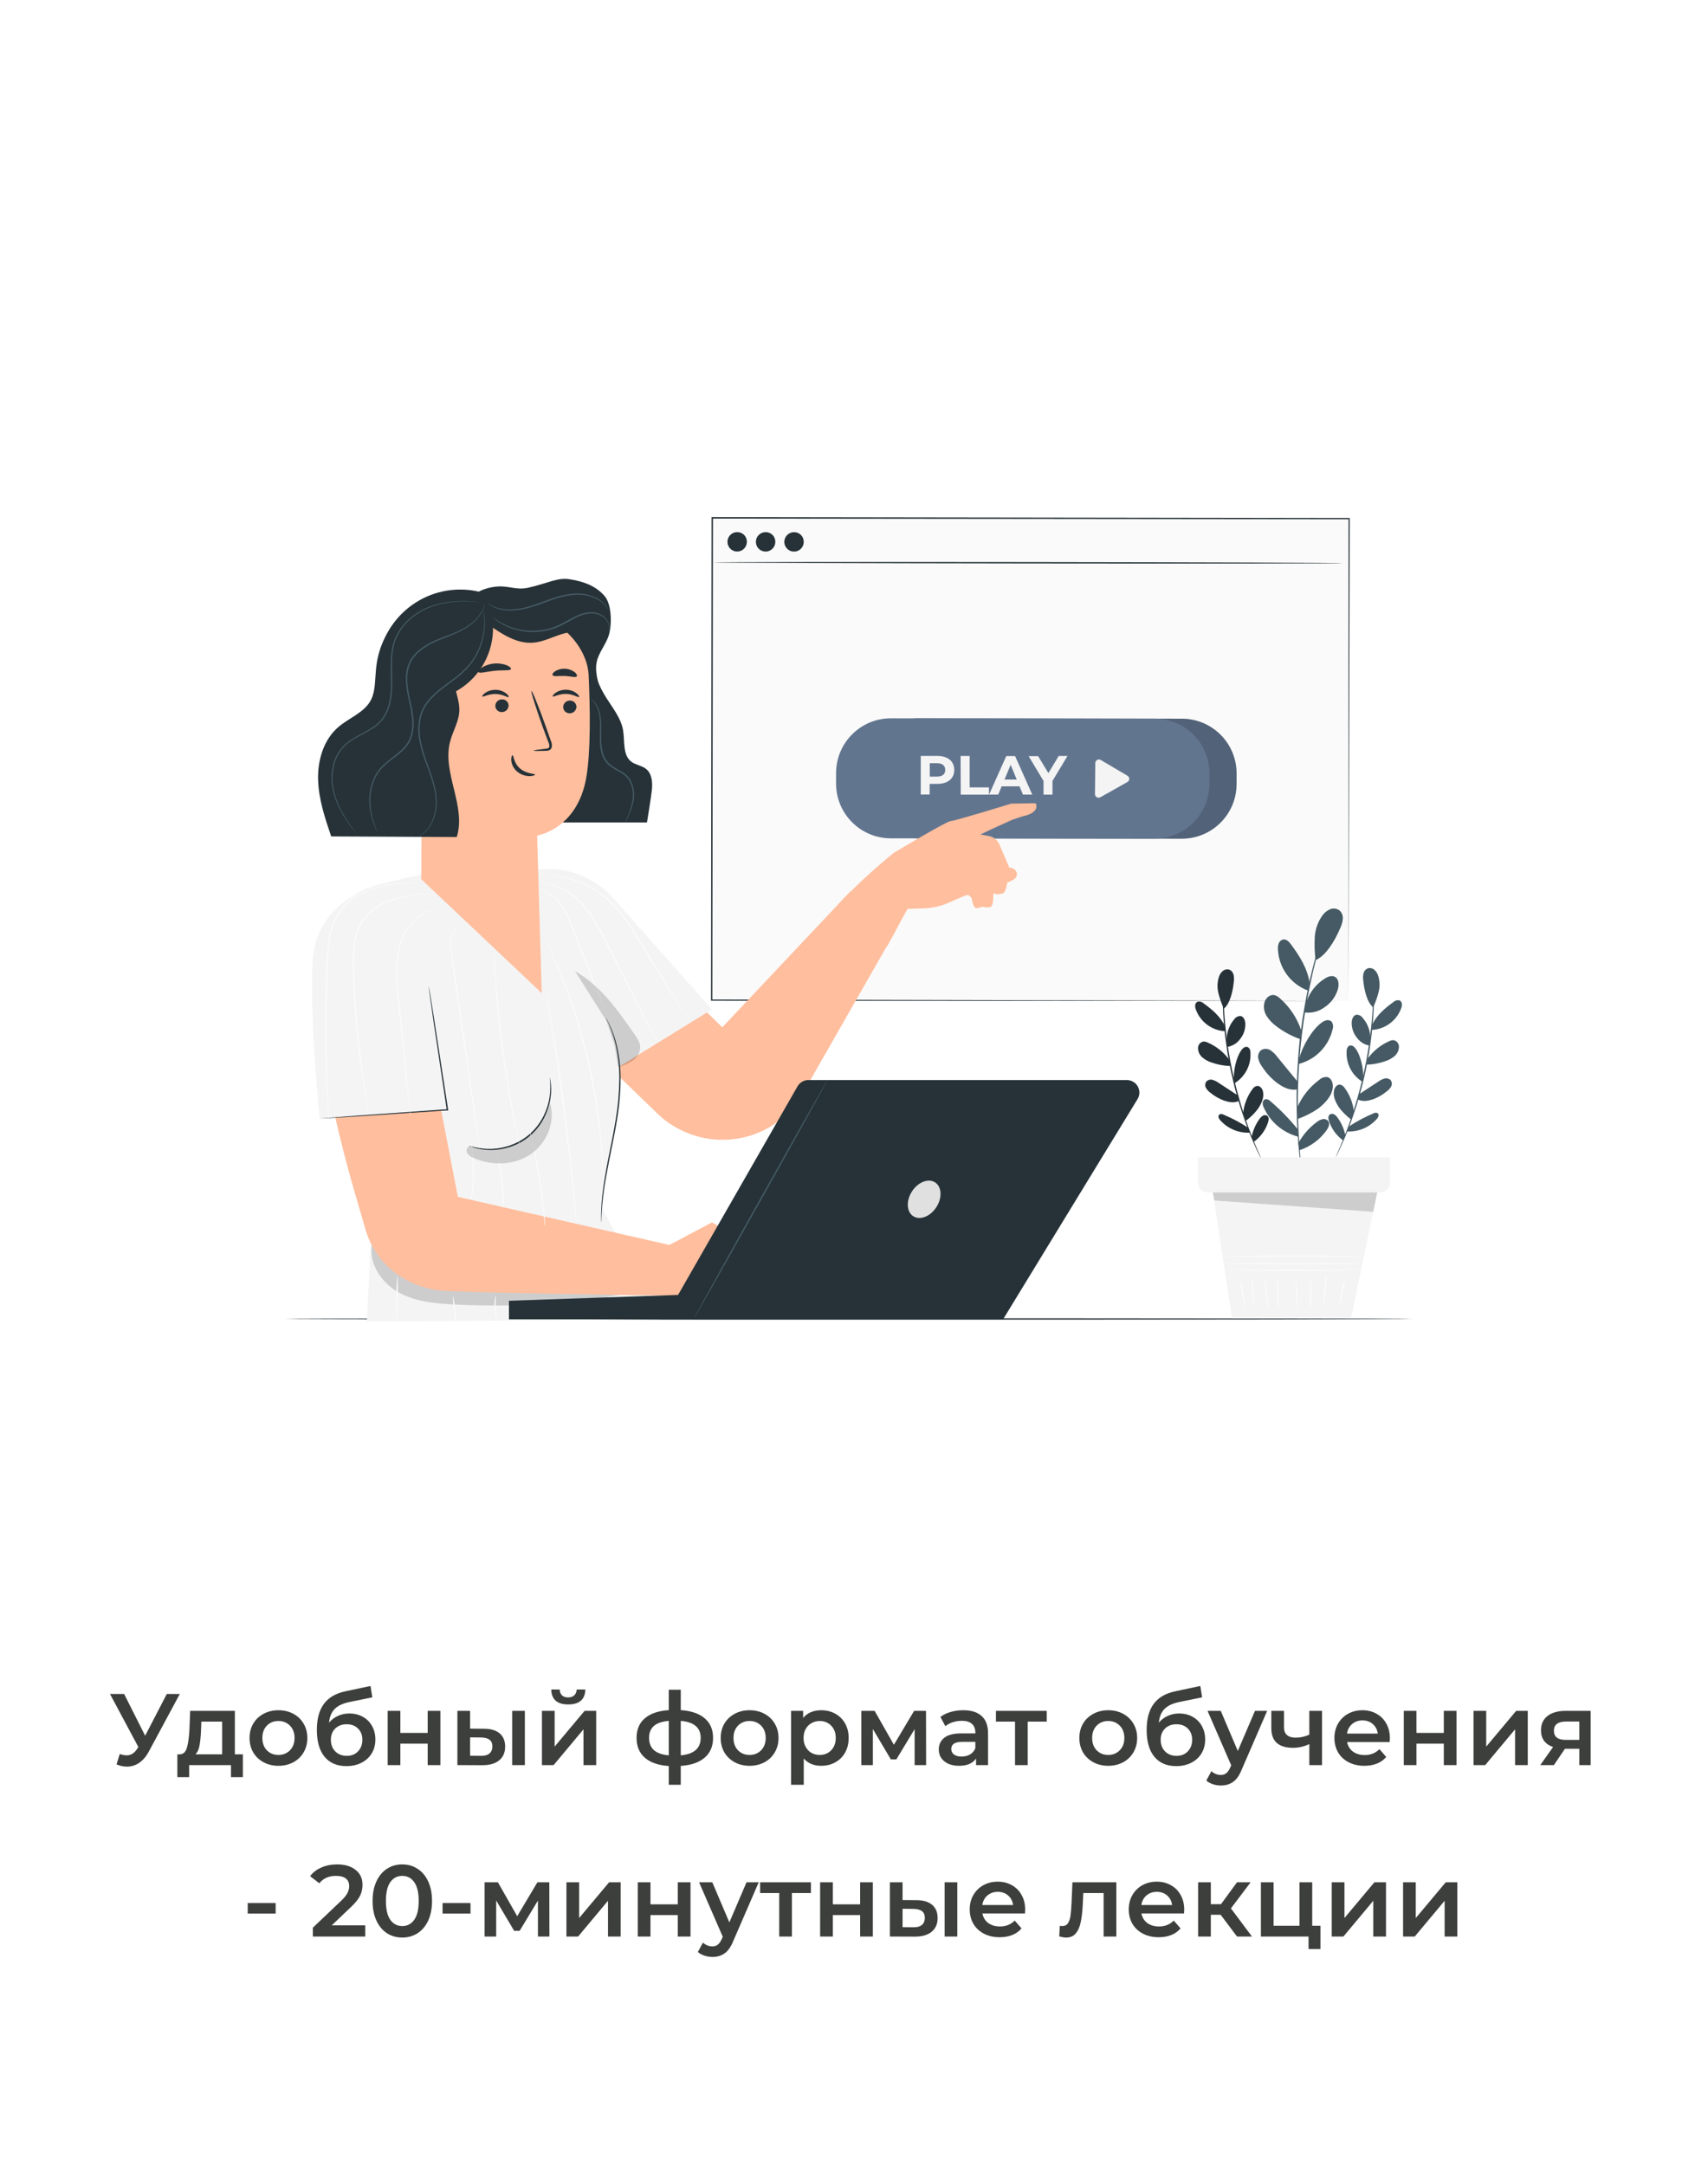 <?xml version="1.0" encoding="UTF-8"?> <svg xmlns="http://www.w3.org/2000/svg" width="269" height="341" viewBox="0 0 269 341" fill="none"> <g filter="url(#filter0_d)"> <rect x="4" width="261" height="333" rx="20" fill="white"></rect> </g> <path d="M222.468 207.736C222.468 207.794 182.73 207.843 133.723 207.843C84.715 207.843 44.974 207.794 44.974 207.736C44.974 207.678 84.699 207.625 133.723 207.625C182.747 207.625 222.468 207.674 222.468 207.736Z" fill="#263238"></path> <path d="M112.175 81.56L112.082 157.52L212.379 157.643L212.472 81.682L112.175 81.56Z" fill="#FAFAFA"></path> <path d="M212.382 157.649C212.382 156.899 212.382 127.614 212.382 81.689L212.472 81.779L112.183 81.672L112.29 81.565C112.253 108.889 112.216 134.758 112.187 157.521L112.089 157.423L212.386 157.649L112.084 157.608H111.981V157.509C112.01 134.746 112.039 108.893 112.068 81.553V81.442H112.187L212.476 81.586H212.567V81.676C212.456 127.614 212.382 156.899 212.382 157.649Z" fill="#263238"></path> <path d="M211.533 88.697C211.533 88.755 189.339 88.779 161.965 88.742C134.592 88.705 112.394 88.631 112.394 88.573C112.394 88.516 134.584 88.491 161.965 88.524C189.347 88.557 211.533 88.635 211.533 88.697Z" fill="#263238"></path> <path d="M117.626 85.269C117.64 85.574 117.562 85.876 117.403 86.136C117.244 86.397 117.01 86.604 116.732 86.73C116.455 86.857 116.145 86.897 115.844 86.846C115.543 86.795 115.264 86.656 115.044 86.445C114.823 86.234 114.67 85.962 114.605 85.664C114.54 85.366 114.566 85.055 114.68 84.772C114.793 84.488 114.989 84.245 115.241 84.074C115.494 83.903 115.792 83.811 116.097 83.811C116.293 83.806 116.489 83.84 116.672 83.91C116.855 83.981 117.022 84.087 117.164 84.222C117.306 84.358 117.42 84.52 117.499 84.7C117.579 84.879 117.621 85.073 117.626 85.269Z" fill="#263238"></path> <path d="M122.104 85.273C122.118 85.578 122.041 85.88 121.881 86.141C121.722 86.401 121.488 86.608 121.21 86.735C120.932 86.861 120.622 86.901 120.321 86.85C120.02 86.799 119.741 86.659 119.521 86.448C119.3 86.237 119.148 85.964 119.083 85.666C119.019 85.367 119.045 85.056 119.159 84.773C119.273 84.489 119.469 84.247 119.723 84.076C119.976 83.905 120.274 83.814 120.58 83.815C120.776 83.81 120.971 83.844 121.154 83.914C121.337 83.985 121.504 84.091 121.645 84.227C121.787 84.362 121.901 84.525 121.979 84.704C122.058 84.884 122.101 85.077 122.104 85.273Z" fill="#263238"></path> <path d="M126.583 85.281C126.596 85.586 126.517 85.888 126.358 86.148C126.198 86.408 125.963 86.614 125.685 86.74C125.407 86.866 125.098 86.905 124.797 86.854C124.496 86.802 124.218 86.662 123.997 86.45C123.777 86.239 123.625 85.966 123.561 85.668C123.497 85.37 123.524 85.059 123.638 84.776C123.752 84.493 123.948 84.25 124.202 84.08C124.455 83.909 124.753 83.818 125.058 83.819C125.255 83.814 125.45 83.849 125.633 83.92C125.815 83.991 125.983 84.098 126.124 84.234C126.266 84.37 126.379 84.532 126.458 84.712C126.537 84.892 126.579 85.085 126.583 85.281Z" fill="#263238"></path> <path d="M186.143 113.193L144.593 113.142C139.83 113.137 135.965 116.993 135.959 121.755L135.957 123.411C135.951 128.174 139.807 132.039 144.57 132.045L186.12 132.096C190.882 132.101 194.748 128.245 194.753 123.483L194.755 121.827C194.761 117.064 190.905 113.199 186.143 113.193Z" fill="#62758F"></path> <g opacity="0.4"> <path opacity="0.4" d="M186.143 113.193L144.593 113.142C139.831 113.137 135.965 116.993 135.959 121.755L135.957 123.411C135.952 128.174 139.808 132.039 144.57 132.045L186.12 132.096C190.883 132.101 194.748 128.245 194.754 123.483L194.756 121.827C194.762 117.064 190.906 113.199 186.143 113.193Z" fill="black"></path> </g> <path d="M181.862 113.184L140.312 113.133C135.55 113.127 131.684 116.983 131.678 121.746L131.676 123.402C131.671 128.164 135.527 132.03 140.289 132.036L181.839 132.086C186.602 132.092 190.467 128.236 190.473 123.474L190.475 121.817C190.481 117.055 186.625 113.19 181.862 113.184Z" fill="#62758F"></path> <path d="M150.289 121.265C150.289 122.617 149.272 123.457 147.652 123.457H146.416V125.13H145.016V119.057H147.644C149.28 119.061 150.293 119.906 150.289 121.265ZM148.868 121.265C148.868 120.598 148.435 120.207 147.578 120.203H146.433V122.312H147.578C148.435 122.312 148.868 121.925 148.868 121.265Z" fill="#F4F4F4"></path> <path d="M151.29 119.065H152.716V124.009H155.76V125.151H151.311L151.29 119.065Z" fill="#F4F4F4"></path> <path d="M160.573 123.845H157.755L157.215 125.147H155.773L158.484 119.074H159.868L162.575 125.147H161.104L160.573 123.845ZM160.132 122.778L159.172 120.454L158.204 122.778H160.132Z" fill="#F4F4F4"></path> <path d="M165.756 123V125.151H164.351V123L162.007 119.094H163.498L165.117 121.764L166.74 119.065H168.121L165.756 123Z" fill="#F4F4F4"></path> <path d="M175.467 120.94L177.564 122.176C177.651 122.226 177.724 122.298 177.774 122.384C177.825 122.471 177.852 122.57 177.852 122.67C177.852 122.771 177.825 122.87 177.774 122.956C177.724 123.043 177.651 123.115 177.564 123.165L175.442 124.36L173.316 125.554C173.229 125.608 173.13 125.636 173.028 125.638C172.926 125.639 172.826 125.614 172.737 125.563C172.649 125.513 172.576 125.439 172.525 125.351C172.475 125.262 172.449 125.162 172.451 125.06L172.48 122.621L172.504 120.186C172.505 120.085 172.533 119.987 172.584 119.9C172.636 119.814 172.709 119.742 172.796 119.693C172.884 119.644 172.983 119.618 173.084 119.62C173.185 119.621 173.283 119.648 173.37 119.7L175.467 120.94Z" fill="#F4F4F4"></path> <path d="M94.826 143.336L113.757 161.798L133.912 140.411L141.028 146.641L126.529 172.028C125.399 174.087 123.783 175.84 121.821 177.132C119.859 178.425 117.612 179.218 115.273 179.444C113.124 179.66 110.954 179.403 108.915 178.691C106.876 177.979 105.018 176.83 103.47 175.324L93.058 165.246L94.826 143.336Z" fill="#FFBE9D"></path> <path d="M140.768 134.322C140.768 134.322 149.111 129.316 149.733 129.316C150.355 129.316 159.267 126.568 159.267 126.568L163.086 126.51C163.086 126.51 164.067 127.94 160.948 128.599L158.982 129.267L156.424 130.416L154.211 131.392L155.748 131.677C156.11 131.744 156.45 131.899 156.737 132.129C157.025 132.359 157.251 132.657 157.396 132.995L158.875 136.439C158.875 136.439 158.752 140.304 158.002 140.679C157.756 140.785 157.491 140.839 157.223 140.839C156.955 140.839 156.69 140.785 156.445 140.679C156.445 140.679 156.506 142.549 156.074 142.797C155.641 143.044 154.702 142.797 154.702 142.797C154.702 142.797 153.828 143.209 153.515 142.908C153.202 142.607 153.017 141.425 153.017 141.425L152.415 140.864L149.255 142.24C148.075 142.747 146.81 143.027 145.527 143.064L142.923 143.155L139.676 149.117L131.943 142.5C134.7 139.581 137.648 136.849 140.768 134.322Z" fill="#FFBE9D"></path> <path d="M150.083 135.772C151.319 136.46 151.875 137.193 153.293 137.132C154.258 137.113 155.222 137.031 156.177 136.884C156.969 136.766 157.77 136.723 158.57 136.757C159.102 136.757 159.745 136.835 159.975 137.313C160.042 137.488 160.056 137.679 160.016 137.863C159.977 138.046 159.885 138.214 159.753 138.347C159.483 138.606 159.162 138.806 158.809 138.932C156.397 139.888 153.91 140.644 151.373 141.19" fill="#FFBE9D"></path> <path d="M155.744 133.494C155.705 133.746 155.605 133.985 155.451 134.19C155.294 134.462 155.079 134.696 154.823 134.878C154.566 135.059 154.273 135.183 153.964 135.24C153.622 135.265 153.278 135.225 152.951 135.121L152.168 134.919C151.727 134.796 151.451 134.758 151.451 134.734C151.7 134.682 151.958 134.693 152.201 134.767L152.996 134.923C153.301 135.01 153.619 135.044 153.935 135.022C154.501 134.909 155 134.577 155.324 134.099C155.453 133.89 155.594 133.688 155.744 133.494Z" fill="#FFBE9D"></path> <path d="M155.901 136.868C155.589 136.613 155.327 136.303 155.126 135.953C154.867 135.644 154.666 135.291 154.533 134.911C154.844 135.166 155.107 135.476 155.307 135.826C155.565 136.135 155.766 136.488 155.901 136.868Z" fill="#FFBE9D"></path> <path d="M154.257 135.661C154.327 135.661 154.294 136.114 153.981 136.526C153.668 136.938 153.33 137.165 153.293 137.115C153.256 137.066 153.528 136.79 153.804 136.398C154.08 136.007 154.199 135.661 154.257 135.661Z" fill="#FFBE9D"></path> <path d="M150.532 135.125C150.323 134.792 150.247 134.392 150.318 134.005C150.315 133.611 150.463 133.231 150.73 132.942C150.788 132.97 150.586 133.428 150.54 134.025C150.495 134.623 150.594 135.109 150.532 135.125Z" fill="#FFBE9D"></path> <path d="M151.946 140.988C152.005 140.955 152.067 140.928 152.131 140.906L152.671 140.708L154.673 140.02L157.66 139.027L158.521 138.743C158.819 138.66 159.109 138.55 159.386 138.413C159.522 138.357 159.643 138.271 159.74 138.161C159.838 138.051 159.908 137.92 159.947 137.778C159.957 137.628 159.924 137.478 159.851 137.346C159.778 137.215 159.668 137.107 159.535 137.037C159.255 136.884 158.942 136.805 158.624 136.806C158.294 136.806 157.969 136.786 157.652 136.806C157.039 136.814 156.428 136.879 155.827 137C155.254 137.123 154.714 137.288 154.179 137.354C153.683 137.429 153.177 137.396 152.695 137.255C152.015 137.036 151.378 136.7 150.813 136.262C150.611 136.118 150.458 135.999 150.355 135.912C150.252 135.826 150.199 135.784 150.207 135.776C150.215 135.768 150.442 135.92 150.862 136.188C151.435 136.59 152.067 136.898 152.737 137.103C153.198 137.225 153.679 137.248 154.15 137.173C154.665 137.099 155.196 136.93 155.798 136.798C156.411 136.672 157.034 136.605 157.66 136.596C157.987 136.596 158.316 136.596 158.649 136.596C159.007 136.592 159.36 136.685 159.671 136.864C159.836 136.958 159.971 137.099 160.057 137.269C160.144 137.439 160.178 137.63 160.157 137.82C160.115 137.995 160.032 138.158 159.915 138.295C159.799 138.433 159.651 138.541 159.485 138.611C159.195 138.751 158.893 138.866 158.583 138.953L157.718 139.229L154.722 140.176L152.716 140.79L152.16 140.947C152.092 140.975 152.019 140.989 151.946 140.988Z" fill="#FFBE9D"></path> <path d="M154.026 140.213C154.238 140.599 154.386 141.016 154.463 141.449C154.612 141.863 154.688 142.299 154.689 142.739C154.329 141.938 154.105 141.083 154.026 140.209V140.213Z" fill="#FFBE9D"></path> <path d="M156.247 139.641C156.304 139.641 156.407 139.851 156.444 140.143C156.482 140.436 156.444 140.679 156.383 140.683C156.321 140.687 156.263 140.456 156.226 140.172C156.189 139.888 156.189 139.653 156.247 139.641Z" fill="#FFBE9D"></path> <path d="M159.39 129.122C159.254 129.207 159.109 129.278 158.958 129.332L157.755 129.864C156.745 130.321 155.344 130.947 153.853 131.734C153.482 131.932 153.12 132.146 152.786 132.34C152.46 132.52 152.173 132.762 151.941 133.053C151.57 133.57 151.343 134.178 151.286 134.812C151.25 135.403 151.332 135.995 151.525 136.555C151.429 136.423 151.356 136.275 151.311 136.118C151.166 135.694 151.106 135.247 151.134 134.8C151.169 134.129 151.394 133.482 151.781 132.933C151.899 132.778 152.037 132.639 152.193 132.521C152.349 132.402 152.51 132.282 152.683 132.175C153.021 131.957 153.387 131.763 153.762 131.553C155.266 130.766 156.679 130.161 157.705 129.74C158.22 129.53 158.64 129.37 158.941 129.271C159.084 129.202 159.235 129.153 159.39 129.122Z" fill="#FFBE9D"></path> <path d="M104.03 207.794L94.69 189.954L97.66 170.862L96.161 140.988C94.568 139.358 92.594 138.15 90.417 137.474C88.241 136.797 85.93 136.674 83.694 137.115H68.606C66.641 137.799 58.866 139.2 56.889 140.312C50.61 143.843 49.374 152.108 51.483 158.996L58.78 187.404L57.791 208.14L104.03 207.794Z" fill="#F4F4F4"></path> <path d="M96.161 140.988L112.13 158.98L94.686 169.737L96.161 140.988Z" fill="#F4F4F4"></path> <g opacity="0.4"> <path opacity="0.4" d="M58.599 195.924C57.993 198.973 60.078 202.05 62.793 203.558C65.508 205.066 68.717 205.33 71.82 205.47C80.917 205.882 90.088 205.47 99.012 203.649C94.583 202.256 89.886 202.001 85.243 201.906C80.599 201.811 75.923 201.849 71.358 201.004C66.793 200.159 62.27 198.359 58.998 195.067" fill="black"></path> </g> <path d="M104.017 204.04C104.017 204.04 72.903 203.628 69.261 203.241C64.61 202.734 59.13 199.706 57.416 193.131C56.592 189.999 47.977 163.594 50.758 151.716C50.783 151.597 50.812 151.482 50.841 151.362C52.736 143.827 63.538 144.107 65.022 151.737L72.108 188.508L105.431 196.081L112.134 192.521L123.336 198.94L121.663 204.053L104.017 204.04Z" fill="#FFBE9D"></path> <path d="M57.667 140.143C57.424 140.304 49.592 142.685 49.209 151.737C48.797 161.337 50.359 176.173 50.359 176.173L70.472 174.788L63.674 143.299L57.667 140.143Z" fill="#F4F4F4"></path> <path d="M94.686 192.509C94.67 192.398 94.663 192.286 94.665 192.175C94.665 191.956 94.665 191.635 94.665 191.219C94.692 190.046 94.78 188.876 94.929 187.713C95.106 186.238 95.407 184.495 95.782 182.571C96.157 180.647 96.606 178.542 96.964 176.313C97.321 174.216 97.513 172.095 97.537 169.968C97.553 168.238 97.384 166.511 97.03 164.818C96.786 163.676 96.43 162.561 95.967 161.489C95.819 161.106 95.654 160.826 95.555 160.624C95.504 160.525 95.46 160.423 95.423 160.319C95.49 160.408 95.548 160.503 95.596 160.603C95.695 160.801 95.868 161.073 96.033 161.456C96.53 162.522 96.912 163.638 97.17 164.785C97.555 166.486 97.745 168.224 97.739 169.968C97.726 172.1 97.54 174.227 97.182 176.329C96.816 178.566 96.358 180.676 95.979 182.596C95.6 184.516 95.279 186.25 95.085 187.717C94.892 189.184 94.789 190.378 94.752 191.207C94.723 191.619 94.723 191.94 94.71 192.158C94.714 192.276 94.706 192.393 94.686 192.509Z" fill="#263238"></path> <path d="M50.359 176.173H50.458L50.758 176.14L51.916 176.041L56.168 175.711L70.205 174.714L70.464 174.694L70.365 174.821L68.305 161.069C68.058 159.326 67.856 157.909 67.712 156.908C67.646 156.43 67.597 156.055 67.56 155.779C67.56 155.659 67.535 155.56 67.527 155.482C67.52 155.448 67.52 155.413 67.527 155.379C67.54 155.411 67.548 155.444 67.551 155.478C67.551 155.556 67.584 155.651 67.609 155.77C67.654 156.047 67.72 156.421 67.799 156.895C67.959 157.896 68.186 159.31 68.462 161.048C69.006 164.575 69.756 169.42 70.58 174.788V174.904H70.46H70.201L56.16 175.839L51.9 176.099L50.742 176.156H50.441C50.392 176.181 50.359 176.177 50.359 176.173Z" fill="#263238"></path> <path d="M86.582 169.717C86.582 169.717 86.611 169.783 86.635 169.914C86.68 170.106 86.715 170.3 86.738 170.495C86.828 171.218 86.828 171.948 86.738 172.671C86.616 173.746 86.314 174.794 85.844 175.769C85.283 176.976 84.465 178.046 83.448 178.906C82.432 179.765 81.24 180.393 79.957 180.746C78.916 181.044 77.832 181.166 76.751 181.108C76.025 181.072 75.305 180.946 74.609 180.734C74.42 180.678 74.234 180.612 74.053 180.536C73.929 180.486 73.863 180.458 73.867 180.449C74.805 180.731 75.773 180.9 76.751 180.952C77.813 180.983 78.873 180.844 79.891 180.54C81.138 180.173 82.297 179.556 83.298 178.727C84.285 177.881 85.087 176.84 85.655 175.67C86.121 174.714 86.432 173.691 86.578 172.638C86.694 171.668 86.696 170.687 86.582 169.717Z" fill="#263238"></path> <path d="M51.776 176.861C51.763 176.821 51.756 176.779 51.755 176.737C51.755 176.647 51.755 176.527 51.722 176.379C51.722 176.049 51.665 175.588 51.624 174.999C51.545 173.8 51.45 172.065 51.368 169.914C51.203 165.621 51.113 159.68 51.368 153.125C51.434 151.477 51.463 149.879 51.677 148.338C51.84 146.845 52.294 145.397 53.012 144.078C53.717 142.906 54.69 141.917 55.851 141.194C56.851 140.567 57.936 140.087 59.072 139.768C60.718 139.331 62.406 139.071 64.107 138.994C64.709 138.957 65.174 138.936 65.492 138.924H65.85H65.974C65.934 138.937 65.892 138.944 65.85 138.944L65.492 138.973L64.136 139.068C62.447 139.175 60.773 139.451 59.138 139.892C58.02 140.218 56.953 140.701 55.97 141.326C54.84 142.037 53.895 143.006 53.21 144.152C52.505 145.449 52.06 146.871 51.9 148.338C51.69 149.862 51.661 151.465 51.595 153.101C51.36 159.652 51.426 165.588 51.549 169.881C51.615 172.028 51.685 173.767 51.739 174.966C51.764 175.555 51.784 176.016 51.797 176.35V176.708C51.797 176.76 51.79 176.811 51.776 176.861Z" fill="#FAFAFA"></path> <path d="M68.178 140.638C68.142 140.651 68.104 140.658 68.067 140.658L67.741 140.695L66.505 140.835C64.969 140.998 63.452 141.304 61.973 141.75C60.962 142.066 60.003 142.528 59.126 143.122C58.13 143.812 57.321 144.738 56.769 145.817C56.201 147.031 55.878 148.346 55.818 149.685C55.744 151.13 55.744 152.578 55.818 154.024C56.04 159.981 56.642 165.354 57.161 169.222C57.429 171.159 57.676 172.72 57.849 173.795C57.935 174.323 58.001 174.739 58.051 175.031L58.1 175.353C58.105 175.391 58.105 175.43 58.1 175.468C58.086 175.432 58.077 175.395 58.071 175.357C58.051 175.275 58.03 175.167 58.001 175.04C57.94 174.739 57.861 174.327 57.758 173.804C57.556 172.728 57.284 171.171 56.996 169.235C56.255 164.193 55.786 159.115 55.591 154.024C55.513 152.57 55.513 151.114 55.591 149.661C55.654 148.294 55.989 146.954 56.576 145.718C57.149 144.613 57.985 143.666 59.011 142.961C59.901 142.368 60.872 141.908 61.895 141.594C63.381 141.159 64.908 140.875 66.451 140.745C66.995 140.691 67.42 140.658 67.687 140.646H68.017L68.178 140.638Z" fill="#FAFAFA"></path> <path d="M64.61 175.707C64.58 175.59 64.56 175.47 64.552 175.349C64.519 175.093 64.478 174.747 64.424 174.315C64.326 173.396 64.181 172.102 64.012 170.512C63.679 167.282 63.221 162.853 62.715 157.958C62.459 155.511 62.228 153.146 62.48 151.004C62.587 149.989 62.824 148.992 63.184 148.037C63.508 147.209 63.951 146.431 64.499 145.73C65.273 144.694 66.32 143.892 67.523 143.415C67.71 143.339 67.903 143.279 68.099 143.233C68.241 143.19 68.385 143.16 68.532 143.143C68.65 143.12 68.77 143.105 68.891 143.097C68.436 143.204 67.99 143.341 67.556 143.509C66.386 144.009 65.372 144.814 64.622 145.841C64.09 146.536 63.664 147.305 63.357 148.124C63.007 149.055 62.777 150.027 62.673 151.016C62.434 153.13 62.673 155.474 62.925 157.925C63.407 162.82 63.843 167.253 64.161 170.483C64.309 172.077 64.424 173.367 64.511 174.294C64.548 174.731 64.573 175.073 64.593 175.332C64.612 175.456 64.617 175.582 64.61 175.707Z" fill="#FAFAFA"></path> <path d="M75.528 181.022C75.493 180.902 75.469 180.779 75.454 180.655C75.409 180.381 75.352 180.026 75.28 179.592C75.136 178.649 74.934 177.318 74.687 175.682C74.201 172.362 73.542 167.809 72.808 162.774C72.075 157.74 71.436 153.167 71.004 149.854C70.9 149.1 70.924 148.334 71.074 147.588C71.206 147.025 71.475 146.503 71.857 146.068C72.096 145.794 72.393 145.576 72.726 145.429C72.842 145.378 72.963 145.342 73.089 145.322C72.634 145.481 72.23 145.758 71.918 146.126C71.56 146.556 71.313 147.068 71.198 147.617C71.06 148.348 71.048 149.098 71.16 149.834C71.638 153.154 72.297 157.711 73.027 162.746C73.756 167.78 74.374 172.337 74.84 175.662C75.058 177.31 75.252 178.632 75.363 179.58C75.421 180.029 75.462 180.383 75.495 180.647C75.516 180.771 75.527 180.896 75.528 181.022Z" fill="#FAFAFA"></path> <path d="M79.289 190.329C79.225 189.876 79.191 189.419 79.186 188.961C79.137 188.117 79.05 186.955 78.89 185.665C78.729 184.376 78.531 183.239 78.371 182.406C78.266 181.961 78.188 181.51 78.136 181.055C78.309 181.48 78.438 181.922 78.523 182.373C78.776 183.451 78.972 184.542 79.108 185.641C79.246 186.734 79.323 187.834 79.339 188.937C79.369 189.401 79.353 189.868 79.289 190.329Z" fill="#FAFAFA"></path> <path d="M71.844 208.696C71.522 207.145 71.344 205.567 71.313 203.983C71.51 204.751 71.635 205.536 71.688 206.327C71.812 207.11 71.865 207.903 71.844 208.696Z" fill="#FAFAFA"></path> <path d="M62.599 200.773C62.678 202.035 62.686 203.301 62.624 204.564C62.634 205.828 62.569 207.093 62.43 208.35C62.347 207.088 62.338 205.822 62.405 204.56C62.395 203.295 62.46 202.03 62.599 200.773Z" fill="#FAFAFA"></path> <path d="M74.234 180.058C74.356 180.48 74.433 180.913 74.465 181.352C74.591 182.403 74.654 183.461 74.654 184.52C74.656 185.579 74.596 186.637 74.473 187.688C74.442 188.126 74.368 188.559 74.25 188.982C74.244 188.544 74.267 188.106 74.32 187.672C74.378 186.848 74.436 185.752 74.436 184.52C74.436 183.288 74.37 182.176 74.312 181.368C74.257 180.934 74.23 180.496 74.234 180.058Z" fill="#FAFAFA"></path> <path d="M78.296 208.181C77.761 206.839 77.696 205.355 78.111 203.97C78.177 203.97 78.012 204.922 78.07 206.084C78.127 207.246 78.362 208.165 78.296 208.181Z" fill="#FAFAFA"></path> <path d="M85.844 193.197C85.797 193.004 85.767 192.809 85.753 192.612C85.708 192.2 85.646 191.656 85.572 191.013C85.416 189.662 85.181 187.803 84.859 185.756C84.538 183.708 84.184 181.867 83.916 180.536C83.788 179.901 83.681 179.374 83.599 178.958C83.55 178.766 83.518 178.57 83.504 178.373C83.583 178.554 83.642 178.743 83.681 178.937C83.784 179.304 83.916 179.84 84.068 180.503C84.377 181.829 84.752 183.671 85.078 185.723C85.403 187.775 85.609 189.641 85.725 190.996C85.782 191.676 85.823 192.232 85.84 192.603C85.861 192.8 85.862 192.999 85.844 193.197Z" fill="#FAFAFA"></path> <path d="M85.997 156.224C86.035 156.343 86.064 156.466 86.083 156.59C86.137 156.85 86.203 157.2 86.293 157.641C86.471 158.556 86.705 159.886 86.994 161.526C87.562 164.822 88.279 169.354 88.942 174.401C89.606 179.448 90.08 184.03 90.38 187.35C90.529 188.998 90.636 190.354 90.702 191.281C90.731 191.734 90.755 192.105 90.772 192.352C90.782 192.477 90.782 192.602 90.772 192.727C90.745 192.605 90.727 192.481 90.718 192.356C90.694 192.092 90.656 191.738 90.607 191.289C90.512 190.341 90.38 189.007 90.195 187.363C89.857 184.067 89.371 179.473 88.695 174.43C88.02 169.387 87.34 164.843 86.812 161.551C86.549 159.923 86.33 158.597 86.178 157.657C86.108 157.212 86.054 156.858 86.013 156.599C85.997 156.474 85.992 156.349 85.997 156.224Z" fill="#FAFAFA"></path> <path d="M94.97 185.785C94.965 185.751 94.965 185.716 94.97 185.682C94.97 185.603 94.97 185.505 94.945 185.385C94.945 185.109 94.912 184.73 94.888 184.248C94.863 183.766 94.834 183.152 94.776 182.452C94.719 181.751 94.686 180.952 94.591 180.07C94.496 179.189 94.418 178.229 94.282 177.186C94.146 176.144 94.002 175.056 93.833 173.89C93.462 171.583 92.984 169.057 92.358 166.433C91.732 163.809 91.007 161.341 90.298 159.116C89.923 158.012 89.577 156.953 89.21 155.985C88.844 155.017 88.506 154.102 88.176 153.282C87.847 152.462 87.537 151.725 87.266 151.078C86.994 150.431 86.751 149.875 86.545 149.43C86.339 148.985 86.198 148.643 86.083 148.387L85.968 148.116C85.954 148.084 85.943 148.051 85.935 148.017C85.957 148.042 85.976 148.071 85.988 148.103L86.124 148.367L86.623 149.393C86.841 149.838 87.101 150.386 87.377 151.041C87.653 151.696 87.995 152.413 88.32 153.237C88.646 154.061 89.025 154.955 89.379 155.931C89.734 156.908 90.108 157.958 90.492 159.066C91.217 161.291 91.946 163.763 92.58 166.392C93.215 169.02 93.68 171.554 94.039 173.87C94.204 175.031 94.368 176.132 94.472 177.166C94.575 178.2 94.682 179.168 94.752 180.05C94.822 180.931 94.867 181.731 94.908 182.435C94.949 183.14 94.97 183.741 94.978 184.236C94.987 184.73 94.978 185.097 94.999 185.377V185.673C94.997 185.712 94.987 185.75 94.97 185.785Z" fill="#FAFAFA"></path> <path d="M85.148 140.16C85.229 140.161 85.309 140.174 85.387 140.197C85.613 140.252 85.833 140.327 86.046 140.419C86.828 140.773 87.519 141.302 88.065 141.964C88.857 142.956 89.483 144.069 89.919 145.26L91.616 149.549C92.795 152.586 93.862 155.317 94.649 157.353C95.015 158.337 95.32 159.141 95.543 159.73C95.638 159.993 95.716 160.208 95.773 160.381C95.805 160.455 95.829 160.532 95.844 160.611C95.797 160.544 95.76 160.47 95.732 160.393C95.662 160.228 95.572 160.018 95.464 159.759L94.5 157.41L91.41 149.628C90.817 148.107 90.249 146.661 89.729 145.339C89.308 144.163 88.706 143.061 87.945 142.071C87.421 141.416 86.76 140.882 86.009 140.506C85.478 140.238 85.148 140.185 85.148 140.16Z" fill="#FAFAFA"></path> <path d="M77.798 149.57C77.82 149.674 77.833 149.78 77.835 149.887C77.851 150.115 77.872 150.416 77.897 150.789C77.95 151.613 78.024 152.726 78.119 154.114C78.321 156.916 78.667 160.785 79.223 165.04C79.779 169.296 80.439 173.124 80.966 175.884C81.23 177.248 81.448 178.356 81.605 179.156C81.673 179.521 81.731 179.818 81.778 180.046C81.803 180.148 81.819 180.253 81.823 180.359C81.784 180.26 81.755 180.158 81.737 180.054C81.679 179.831 81.609 179.539 81.522 179.172C81.337 178.406 81.11 177.293 80.814 175.917C80.245 173.161 79.578 169.325 79.005 165.069C78.432 160.813 78.127 156.932 77.963 154.122C77.88 152.718 77.831 151.58 77.81 150.794C77.81 150.419 77.81 150.118 77.81 149.887C77.797 149.782 77.793 149.676 77.798 149.57Z" fill="#FAFAFA"></path> <path d="M108.442 160.723C108.364 160.632 108.295 160.534 108.236 160.43L107.684 159.573L105.682 156.401L102.744 151.679C101.632 149.908 100.445 147.93 99.139 145.911C98.504 144.928 97.8 143.991 97.034 143.106C96.317 142.287 95.513 141.548 94.636 140.901C92.131 139.058 89.143 137.984 86.038 137.811C85.597 137.783 85.255 137.778 85.02 137.783C84.902 137.792 84.784 137.792 84.666 137.783C84.783 137.763 84.901 137.754 85.02 137.754C85.36 137.736 85.701 137.736 86.042 137.754C87.297 137.79 88.543 137.984 89.75 138.331C91.545 138.828 93.239 139.635 94.756 140.716C95.648 141.365 96.466 142.111 97.195 142.941C97.97 143.832 98.681 144.778 99.321 145.771C100.639 147.802 101.793 149.78 102.913 151.56L105.797 156.302C106.621 157.645 107.264 158.737 107.734 159.511L108.253 160.393C108.323 160.499 108.386 160.609 108.442 160.723Z" fill="#FAFAFA"></path> <path d="M103.441 164.01C103.377 163.921 103.32 163.825 103.272 163.726L102.823 162.902L101.216 159.82L95.971 149.636C95.066 147.743 94.052 145.904 92.935 144.127C92.013 142.687 90.797 141.457 89.367 140.518C88.403 139.882 87.314 139.461 86.174 139.282C85.35 139.175 84.909 139.229 84.909 139.2C85.333 139.145 85.762 139.145 86.186 139.2C87.348 139.344 88.462 139.745 89.449 140.374C90.912 141.308 92.157 142.546 93.1 144.004C94.236 145.778 95.259 147.622 96.165 149.525L101.356 159.738C101.999 161.036 102.526 162.091 102.905 162.845C103.074 163.199 103.214 163.483 103.317 163.693C103.369 163.795 103.41 163.901 103.441 164.01Z" fill="#FAFAFA"></path> <g opacity="0.4"> <path opacity="0.4" d="M73.876 180.54C73.784 180.589 73.704 180.656 73.639 180.738C73.574 180.819 73.527 180.913 73.499 181.013C73.472 181.113 73.465 181.218 73.48 181.321C73.494 181.423 73.529 181.522 73.583 181.611C73.821 181.961 74.165 182.225 74.564 182.365C77.406 183.638 80.908 183.56 83.504 181.838C86.1 180.116 87.546 176.675 86.615 173.701C86.311 175.006 85.735 176.232 84.924 177.299C84.114 178.366 83.087 179.25 81.911 179.892C80.735 180.535 79.437 180.922 78.101 181.028C76.765 181.134 75.422 180.956 74.16 180.507" fill="black"></path> </g> <g opacity="0.4"> <path opacity="0.4" d="M95.51 160.789L90.566 152.961C94.574 155.218 97.327 159.141 99.943 162.915C100.355 163.524 100.8 164.179 100.829 164.917C100.818 165.339 100.707 165.752 100.504 166.122C100.301 166.491 100.013 166.807 99.663 167.043C98.96 167.509 98.186 167.859 97.372 168.077C97.17 166.923 96.96 165.766 96.775 164.612" fill="black"></path> </g> <path d="M101.756 121.109C101.084 120.569 100.128 120.495 99.44 119.976C98.023 118.909 98.431 116.738 98.126 114.987C97.792 113.083 96.499 111.518 95.473 109.882C94.447 108.246 93.256 105.873 94.014 104.114L80.15 129.534H101.896C101.896 129.534 102.555 125.534 102.67 124.368C102.786 123.202 102.67 121.838 101.756 121.109Z" fill="#263238"></path> <path d="M72.944 95.866C73.616 93.806 75.828 92.664 77.983 92.409C80.138 92.154 81.168 93.023 83.269 92.549C86.153 91.902 87.834 90.901 89.742 91.235C91.464 91.515 93.651 92.059 95.205 93.855C96.346 95.174 96.387 98.263 95.913 99.945C95.477 101.477 94.286 102.73 93.969 104.291C93.672 105.737 94.166 107.212 94.488 108.654C95.448 112.98 94.702 117.829 91.835 121.208C88.967 124.586 83.8 126.082 79.841 124.092" fill="#263238"></path> <path d="M85.317 156.409L84.596 131.59C84.596 131.59 90.879 130.659 92.325 122.526C93.042 118.472 92.955 111.814 92.708 106.347C92.486 101.436 87.29 96.459 82.408 96.871L66.505 99.607V102.243L66.348 138.475L85.325 156.421L85.317 156.409Z" fill="#FFBE9D"></path> <path d="M90.788 111.303C90.785 111.576 90.676 111.837 90.484 112.031C90.291 112.225 90.031 112.336 89.758 112.342C89.625 112.35 89.491 112.331 89.365 112.287C89.238 112.243 89.122 112.174 89.023 112.084C88.924 111.994 88.844 111.885 88.788 111.764C88.731 111.643 88.7 111.511 88.695 111.377C88.696 111.105 88.804 110.843 88.996 110.649C89.188 110.455 89.448 110.344 89.721 110.339C89.855 110.331 89.989 110.349 90.115 110.394C90.242 110.438 90.358 110.507 90.458 110.597C90.557 110.686 90.638 110.795 90.694 110.917C90.751 111.038 90.783 111.169 90.788 111.303Z" fill="#263238"></path> <path d="M91.2 109.771C91.068 109.907 90.286 109.305 89.14 109.289C87.995 109.272 87.175 109.82 87.055 109.68C86.998 109.618 87.134 109.375 87.496 109.116C87.991 108.786 88.575 108.618 89.169 108.634C89.757 108.642 90.327 108.836 90.796 109.19C91.155 109.462 91.266 109.713 91.2 109.771Z" fill="#263238"></path> <path d="M80.101 111.114C80.098 111.387 79.988 111.648 79.796 111.842C79.604 112.035 79.344 112.147 79.071 112.152C78.937 112.16 78.803 112.142 78.677 112.098C78.551 112.053 78.435 111.984 78.336 111.894C78.237 111.805 78.157 111.696 78.1 111.574C78.044 111.453 78.013 111.322 78.008 111.188C78.01 110.915 78.119 110.653 78.311 110.459C78.504 110.265 78.765 110.154 79.038 110.15C79.171 110.141 79.305 110.16 79.431 110.204C79.558 110.248 79.674 110.317 79.773 110.407C79.872 110.497 79.952 110.606 80.008 110.727C80.065 110.849 80.096 110.98 80.101 111.114Z" fill="#263238"></path> <path d="M80.109 109.787C79.977 109.919 79.19 109.317 78.049 109.301C76.908 109.285 76.084 109.832 75.964 109.692C75.907 109.631 76.043 109.388 76.409 109.132C76.903 108.801 77.488 108.632 78.082 108.646C78.668 108.656 79.236 108.85 79.705 109.202C80.06 109.478 80.171 109.725 80.109 109.787Z" fill="#263238"></path> <path d="M84.052 118.225C84.052 118.159 84.752 118.052 85.894 117.928C86.182 117.904 86.454 117.85 86.507 117.652C86.535 117.355 86.473 117.057 86.33 116.795L85.506 114.587C84.382 111.443 83.57 108.86 83.698 108.819C83.825 108.778 84.839 111.291 85.968 114.435L86.746 116.655C86.922 117.006 86.968 117.407 86.874 117.788C86.83 117.889 86.764 117.979 86.681 118.05C86.597 118.121 86.499 118.173 86.392 118.2C86.232 118.241 86.067 118.261 85.902 118.258C84.765 118.295 84.056 118.291 84.052 118.225Z" fill="#263238"></path> <path d="M84.596 131.59C80.745 131.579 76.973 130.501 73.698 128.475C73.698 128.475 76.257 134.136 84.452 133.518L84.596 131.59Z" fill="#FFBE9D"></path> <path d="M83.529 120.94C83.319 120.666 83.043 120.449 82.727 120.312C82.41 120.174 82.064 120.119 81.72 120.153C81.471 120.171 81.228 120.239 81.005 120.353C80.783 120.467 80.586 120.624 80.426 120.816C80.272 121.002 80.178 121.23 80.158 121.47C80.137 121.71 80.191 121.951 80.311 122.16C80.488 122.367 80.723 122.518 80.985 122.591C81.248 122.665 81.527 122.658 81.786 122.572C82.32 122.394 82.814 122.114 83.24 121.748C83.369 121.658 83.481 121.546 83.57 121.418C83.611 121.357 83.632 121.285 83.632 121.212C83.632 121.139 83.611 121.067 83.57 121.006" fill="#FFBE9D"></path> <path d="M80.719 118.946C80.904 118.946 80.884 120.182 81.918 121.051C82.952 121.921 84.254 121.826 84.262 121.999C84.262 122.077 83.965 122.234 83.438 122.238C82.707 122.243 81.999 121.987 81.44 121.517C80.915 121.071 80.585 120.439 80.517 119.753C80.492 119.238 80.636 118.938 80.719 118.946Z" fill="#263238"></path> <path d="M80.48 105.371C80.361 105.675 79.244 105.511 77.909 105.647C76.574 105.783 75.507 106.124 75.338 105.844C75.26 105.712 75.454 105.432 75.89 105.136C76.473 104.784 77.128 104.568 77.806 104.505C78.484 104.442 79.167 104.534 79.804 104.773C80.286 104.979 80.529 105.226 80.48 105.371Z" fill="#263238"></path> <path d="M90.846 106.52C90.64 106.771 89.869 106.495 88.934 106.462C87.999 106.429 87.204 106.607 87.027 106.335C86.952 106.203 87.08 105.947 87.439 105.712C87.908 105.431 88.451 105.295 88.998 105.321C89.545 105.348 90.072 105.535 90.512 105.861C90.829 106.108 90.916 106.376 90.846 106.52Z" fill="#263238"></path> <path d="M75.936 92.924C76.743 94.224 77.281 95.673 77.516 97.185C77.751 98.697 77.679 100.241 77.304 101.725C76.929 103.209 76.259 104.601 75.334 105.82C74.408 107.039 73.247 108.059 71.919 108.819C71.008 109.342 69.978 109.779 69.422 110.669C68.717 111.802 69.01 113.248 69.15 114.575C69.316 116.369 69.125 118.179 68.587 119.9C68.05 121.62 67.177 123.217 66.019 124.599C64.457 121.562 62.883 118.476 62.2 115.123C61.853 113.433 61.734 111.682 61.12 110.071C60.758 109.107 60.218 108.217 59.884 107.237C59.376 105.415 59.459 103.479 60.123 101.708C61.234 98.445 63.589 95.753 66.676 94.218C69.763 92.684 73.331 92.432 76.603 93.517" fill="#263238"></path> <path d="M61.717 98.597C58.038 103.982 59.83 107.488 58.421 110.244C57.387 112.247 54.985 113.046 53.28 114.513C50.956 116.511 50.012 119.749 50.099 122.815C50.185 125.88 51.174 128.83 52.159 131.734L71.935 131.833C73.468 127.009 69.64 121.785 70.868 116.874C71.28 115.201 72.285 113.656 72.343 111.93C72.38 110.784 71.997 109.668 71.741 108.547C71.024 105.363 71.346 102.034 72.66 99.046" fill="#263238"></path> <path d="M95.93 96.22C95.905 96.22 95.794 95.965 95.477 95.553C95.017 94.987 94.43 94.539 93.763 94.246C92.77 93.811 91.689 93.613 90.607 93.67C89.283 93.782 87.982 94.082 86.742 94.56C85.403 95.034 84.134 95.536 82.927 95.829C81.852 96.108 80.738 96.207 79.631 96.121C78.886 96.059 78.16 95.853 77.493 95.516C77.314 95.422 77.144 95.314 76.982 95.194C76.923 95.156 76.867 95.112 76.817 95.062C76.817 95.038 77.064 95.215 77.534 95.437C78.199 95.74 78.914 95.918 79.644 95.965C80.727 96.029 81.814 95.916 82.861 95.631C84.048 95.334 85.308 94.807 86.652 94.354C87.911 93.866 89.235 93.567 90.582 93.468C91.694 93.42 92.801 93.637 93.812 94.102C94.492 94.42 95.082 94.901 95.53 95.503C95.648 95.668 95.75 95.843 95.835 96.026C95.876 96.086 95.908 96.151 95.93 96.22Z" fill="#455A64"></path> <path d="M93.067 110.071C93.067 110.071 93.137 110.109 93.256 110.199C93.33 110.253 93.399 110.314 93.462 110.38C93.555 110.465 93.639 110.559 93.713 110.661C94.198 111.307 94.501 112.071 94.591 112.873C94.674 113.418 94.713 113.969 94.71 114.521C94.71 115.118 94.678 115.757 94.69 116.404C94.688 117.089 94.768 117.773 94.929 118.439C95.091 119.149 95.456 119.796 95.98 120.301C96.559 120.759 97.184 121.155 97.846 121.484C98.478 121.822 99 122.332 99.354 122.955C99.892 124.037 100.021 125.278 99.716 126.448C99.522 127.224 99.246 127.977 98.892 128.694C98.777 128.949 98.678 129.143 98.612 129.275C98.581 129.344 98.544 129.41 98.501 129.473C98.513 129.398 98.537 129.326 98.571 129.258L98.814 128.657C99.126 127.934 99.371 127.184 99.543 126.415C99.659 125.888 99.698 125.347 99.659 124.809C99.622 124.193 99.45 123.592 99.156 123.049C98.816 122.462 98.316 121.984 97.714 121.669C97.039 121.334 96.401 120.93 95.811 120.462C95.254 119.93 94.867 119.245 94.698 118.493C94.537 117.81 94.459 117.11 94.467 116.408C94.467 115.741 94.5 115.106 94.509 114.521C94.516 113.979 94.486 113.436 94.418 112.898C94.34 112.115 94.068 111.365 93.627 110.714C93.453 110.489 93.266 110.274 93.067 110.071Z" fill="#455A64"></path> <path d="M59.394 130.997C59.371 130.964 59.352 130.93 59.336 130.894L59.192 130.585C59.014 130.182 58.857 129.769 58.722 129.349C58.502 128.686 58.342 128.005 58.244 127.314C58.115 126.395 58.123 125.462 58.269 124.545C58.45 123.428 58.879 122.367 59.526 121.439C60.23 120.429 61.314 119.675 62.368 118.847C62.914 118.434 63.411 117.961 63.852 117.438C64.29 116.881 64.6 116.234 64.758 115.543C65.084 114.13 64.865 112.593 64.548 111.081C64.231 109.569 63.856 108.057 63.922 106.549C63.943 105.812 64.105 105.086 64.4 104.411C64.697 103.767 65.117 103.188 65.635 102.705C66.602 101.84 67.719 101.16 68.931 100.698C70.044 100.237 71.103 99.874 72.03 99.462C72.871 99.104 73.658 98.631 74.37 98.058C74.906 97.623 75.365 97.103 75.73 96.517C75.96 96.146 76.133 95.743 76.245 95.322C76.323 95.033 76.343 94.877 76.356 94.877C76.349 95.031 76.327 95.184 76.29 95.334C76.194 95.769 76.03 96.186 75.804 96.57C75.447 97.176 74.988 97.715 74.448 98.165C73.735 98.757 72.942 99.245 72.092 99.615C71.16 100.047 70.102 100.439 69.002 100.888C67.817 101.347 66.727 102.019 65.784 102.87C65.289 103.338 64.891 103.897 64.61 104.518C64.325 105.168 64.17 105.868 64.152 106.578C64.091 108.032 64.449 109.523 64.779 111.044C65.108 112.564 65.326 114.13 64.985 115.6C64.82 116.323 64.494 116.999 64.033 117.578C63.581 118.114 63.069 118.596 62.508 119.016C61.441 119.84 60.378 120.582 59.69 121.554C59.058 122.459 58.636 123.493 58.454 124.582C58.21 126.173 58.339 127.8 58.833 129.332C58.998 129.876 59.159 130.292 59.245 130.568L59.369 130.886C59.382 130.921 59.391 130.959 59.394 130.997Z" fill="#455A64"></path> <path d="M76.121 94.889C76.077 94.896 76.033 94.896 75.989 94.889L75.577 94.852C75.231 94.823 74.724 94.774 74.069 94.745C72.225 94.642 70.376 94.845 68.598 95.347C67.385 95.712 66.246 96.286 65.232 97.044C64.049 97.904 63.105 99.052 62.488 100.377C61.841 101.774 61.717 103.426 61.738 105.099C61.759 106.771 61.903 108.547 61.561 110.331C61.407 111.217 61.091 112.068 60.63 112.84C60.161 113.581 59.535 114.21 58.796 114.682C57.375 115.625 55.822 116.194 54.643 117.183C53.537 118.14 52.793 119.45 52.538 120.891C52.297 122.139 52.325 123.424 52.62 124.66C52.872 125.681 53.248 126.666 53.741 127.594C54.114 128.303 54.527 128.991 54.977 129.654C55.348 130.194 55.649 130.606 55.85 130.89L56.081 131.207L56.155 131.318C56.155 131.318 56.122 131.285 56.065 131.219L55.813 130.915C55.599 130.643 55.286 130.243 54.907 129.703C54.444 129.053 54.022 128.374 53.642 127.672C53.133 126.74 52.742 125.747 52.48 124.718C52.166 123.461 52.128 122.151 52.369 120.878C52.625 119.397 53.385 118.049 54.52 117.063C55.756 116.041 57.297 115.465 58.685 114.538C59.396 114.08 59.999 113.472 60.453 112.758C60.897 112.007 61.202 111.182 61.351 110.323C61.689 108.576 61.544 106.821 61.532 105.132C61.52 103.442 61.643 101.766 62.311 100.328C62.944 98.976 63.909 97.806 65.116 96.929C66.157 96.163 67.324 95.587 68.565 95.227C70.362 94.731 72.231 94.55 74.09 94.692C74.745 94.729 75.252 94.794 75.594 94.836L75.981 94.897C76.027 94.888 76.074 94.886 76.121 94.889Z" fill="#455A64"></path> <path d="M65.693 131.858C66.171 131.615 66.608 131.298 66.987 130.919C67.422 130.467 67.775 129.943 68.029 129.37C68.364 128.609 68.563 127.796 68.618 126.968C68.679 125.961 68.579 124.951 68.322 123.976C68.029 122.858 67.671 121.757 67.251 120.68C66.777 119.475 66.394 118.235 66.105 116.972C65.786 115.605 65.786 114.183 66.105 112.815C66.291 112.125 66.591 111.471 66.991 110.879C67.384 110.313 67.838 109.792 68.346 109.326C69.335 108.403 70.406 107.678 71.387 106.928C72.33 106.256 73.186 105.468 73.933 104.584C74.568 103.802 75.083 102.93 75.462 101.996C76.02 100.64 76.291 99.182 76.257 97.716C76.258 97.487 76.246 97.259 76.22 97.032C76.212 96.863 76.194 96.695 76.166 96.529C76.166 96.401 76.137 96.302 76.129 96.22C76.124 96.184 76.124 96.148 76.129 96.113C76.262 96.637 76.336 97.175 76.352 97.716C76.416 99.198 76.165 100.676 75.614 102.054C75.238 103.006 74.723 103.898 74.086 104.699C73.332 105.599 72.47 106.401 71.519 107.089C70.542 107.847 69.459 108.572 68.503 109.482C68.007 109.937 67.563 110.445 67.18 110.998C66.794 111.572 66.506 112.205 66.328 112.873C66.016 114.208 66.016 115.596 66.328 116.931C66.606 118.177 66.975 119.402 67.432 120.594C67.851 121.686 68.205 122.801 68.491 123.935C68.742 124.929 68.835 125.957 68.767 126.98C68.699 127.824 68.484 128.649 68.132 129.419C67.862 129.999 67.493 130.528 67.04 130.98C66.753 131.264 66.425 131.504 66.068 131.693L65.784 131.821L65.693 131.858Z" fill="#455A64"></path> <path d="M76.97 98.412C79.063 99.874 81.378 101.407 83.924 101.226C85.436 101.119 86.833 100.402 88.271 99.936C89.709 99.471 91.382 99.236 92.671 100.035C93.495 99.965 93.907 98.832 93.528 98.082C93.149 97.332 92.333 96.92 91.542 96.653C86.961 95.091 82.396 96.859 77.246 97.192" fill="#263238"></path> <path d="M95.736 99.751C95.844 99.489 95.903 99.21 95.909 98.927C95.904 98.55 95.803 98.18 95.615 97.854C95.426 97.527 95.158 97.254 94.834 97.061C94.386 96.794 93.879 96.643 93.359 96.62C92.758 96.603 92.159 96.702 91.596 96.912C90.36 97.324 89.235 98.189 87.842 98.778C87.167 99.067 86.461 99.274 85.737 99.397C85.058 99.519 84.367 99.569 83.677 99.545C82.52 99.52 81.377 99.292 80.299 98.873C79.567 98.597 78.874 98.226 78.239 97.769C78.068 97.641 77.904 97.503 77.748 97.357C77.637 97.266 77.584 97.213 77.588 97.205C78.431 97.831 79.356 98.339 80.336 98.717C81.403 99.107 82.528 99.315 83.665 99.331C84.334 99.346 85.004 99.294 85.663 99.174C86.371 99.052 87.062 98.848 87.723 98.564C89.082 97.992 90.244 97.118 91.497 96.706C92.085 96.493 92.709 96.398 93.334 96.426C93.884 96.456 94.417 96.624 94.883 96.916C95.269 97.158 95.576 97.507 95.765 97.922C95.908 98.232 95.975 98.573 95.959 98.915C95.953 99.129 95.905 99.34 95.819 99.537C95.806 99.613 95.778 99.686 95.736 99.751Z" fill="#455A64"></path> <path d="M125.606 171.097L106.794 203.946L80.158 204.869V207.798H157.977L179.158 173.103C179.34 172.805 179.439 172.463 179.446 172.113C179.452 171.764 179.365 171.419 179.194 171.114C179.023 170.809 178.774 170.555 178.472 170.378C178.17 170.201 177.827 170.108 177.477 170.108H127.316C126.969 170.109 126.629 170.2 126.329 170.374C126.029 170.547 125.779 170.797 125.606 171.097Z" fill="#263238"></path> <path d="M147.475 190.123C146.528 191.598 144.9 192.237 143.837 191.557C142.774 190.877 142.68 189.126 143.627 187.651C144.575 186.176 146.202 185.537 147.265 186.221C148.328 186.905 148.423 188.652 147.475 190.123Z" fill="#E0E0E0"></path> <path d="M109.283 207.67C109.233 207.637 113.897 199.204 119.706 188.833C125.516 178.463 130.27 170.079 130.324 170.108C130.377 170.137 125.709 178.566 119.9 188.941C114.091 199.315 109.336 207.699 109.283 207.67Z" fill="#455A64"></path> <path d="M190.814 186.481L194.04 207.666H212.769L217.116 186.786L190.814 186.481Z" fill="#F4F4F4"></path> <path d="M214.516 200.044C214.516 200.102 209.716 200.151 203.804 200.151C197.892 200.151 193.092 200.102 193.092 200.044C193.092 199.986 197.892 199.933 203.804 199.933C209.716 199.933 214.516 199.999 214.516 200.044Z" fill="#FAFAFA"></path> <path d="M214.57 199.018C214.57 199.08 209.741 199.129 203.779 199.129C197.818 199.129 192.985 199.08 192.985 199.018C192.985 198.956 197.818 198.907 203.779 198.907C209.741 198.907 214.57 198.956 214.57 199.018Z" fill="#FAFAFA"></path> <path d="M214.516 197.84C214.516 197.902 209.687 197.951 203.726 197.951C197.764 197.951 192.931 197.902 192.931 197.84C192.931 197.778 197.764 197.733 203.726 197.733C209.687 197.733 214.516 197.778 214.516 197.84Z" fill="#FAFAFA"></path> <path d="M196.19 206.459C195.738 204.701 195.427 202.91 195.259 201.103C195.521 201.976 195.713 202.869 195.832 203.773C196.025 204.657 196.145 205.555 196.19 206.459Z" fill="#FAFAFA"></path> <path d="M197.463 206.224C197.332 205.363 197.255 204.495 197.233 203.624C197.136 202.757 197.094 201.885 197.109 201.012C197.316 201.863 197.431 202.733 197.451 203.608C197.548 204.477 197.552 205.354 197.463 206.224Z" fill="#FAFAFA"></path> <path d="M199.787 206.224C199.351 204.473 199.139 202.673 199.157 200.868C199.328 201.754 199.449 202.65 199.519 203.55C199.66 204.435 199.75 205.328 199.787 206.224Z" fill="#FAFAFA"></path> <path d="M201.419 206.343C201.236 205.452 201.149 204.543 201.159 203.632C201.092 202.724 201.12 201.812 201.242 200.909C201.339 201.811 201.384 202.717 201.377 203.624C201.445 204.529 201.458 205.437 201.419 206.343Z" fill="#FAFAFA"></path> <path d="M204.302 206.224C204.097 204.513 204.039 202.787 204.129 201.066C204.335 202.777 204.393 204.503 204.302 206.224Z" fill="#FAFAFA"></path> <path d="M206.412 206.348C206.31 205.463 206.28 204.571 206.321 203.682C206.294 202.793 206.338 201.903 206.453 201.02C206.558 201.905 206.588 202.797 206.544 203.686C206.574 204.575 206.529 205.466 206.412 206.348Z" fill="#FAFAFA"></path> <path d="M208.39 206.063C208.367 205.134 208.419 204.204 208.546 203.282C208.601 202.352 208.728 201.428 208.925 200.518C208.948 201.449 208.894 202.38 208.765 203.303C208.709 204.231 208.584 205.154 208.39 206.063Z" fill="#FAFAFA"></path> <path d="M210.936 205.787C210.94 204.987 211.047 204.191 211.253 203.418C211.385 202.63 211.619 201.863 211.949 201.136C211.83 201.921 211.67 202.7 211.467 203.468C211.334 204.25 211.156 205.025 210.936 205.787Z" fill="#FAFAFA"></path> <path d="M209.131 144.671C209.129 144.706 209.122 144.741 209.111 144.774C209.086 144.857 209.057 144.955 209.024 145.075L208.666 146.22C208.505 146.715 208.316 147.32 208.118 148.033C207.92 148.746 207.665 149.545 207.442 150.447C207.22 151.35 206.944 152.33 206.709 153.397C206.474 154.464 206.231 155.606 205.988 156.809C205.539 159.227 205.131 161.897 204.842 164.715C204.554 167.533 204.43 170.24 204.402 172.695C204.402 173.931 204.402 175.093 204.439 176.185C204.476 177.277 204.513 178.294 204.571 179.221C204.628 180.148 204.698 180.985 204.756 181.722C204.814 182.46 204.875 183.09 204.933 183.609C204.991 184.128 205.028 184.507 205.057 184.8C205.057 184.924 205.057 185.027 205.086 185.109C205.091 185.144 205.091 185.181 205.086 185.216C205.072 185.183 205.064 185.149 205.061 185.113C205.061 185.031 205.032 184.928 205.015 184.804C204.974 184.516 204.921 184.12 204.851 183.618C204.781 183.115 204.698 182.472 204.632 181.735C204.566 180.997 204.463 180.161 204.414 179.23C204.365 178.299 204.282 177.285 204.253 176.189C204.224 175.093 204.208 173.927 204.2 172.695C204.229 170.223 204.348 167.525 204.612 164.694C204.875 161.864 205.32 159.19 205.782 156.772C206.033 155.564 206.256 154.419 206.523 153.356C206.791 152.293 207.034 151.296 207.281 150.406C207.529 149.516 207.776 148.705 207.99 147.996C208.204 147.287 208.402 146.682 208.575 146.191C208.748 145.701 208.876 145.335 208.987 145.063L209.098 144.77C209.106 144.736 209.117 144.703 209.131 144.671Z" fill="#455A64"></path> <path d="M205.753 157.789C206.267 156.263 207.297 154.963 208.666 154.114C209.127 153.826 209.712 153.591 210.202 153.83C210.858 154.147 210.911 155.066 210.717 155.766C210.378 156.951 209.625 157.974 208.596 158.65C207.682 159.325 206.54 159.614 205.415 159.454" fill="#455A64"></path> <path d="M204.628 166.672C205.11 164.843 206.569 162.243 208.085 161.11C208.318 160.923 208.585 160.783 208.872 160.698C209.014 160.66 209.163 160.657 209.307 160.689C209.45 160.722 209.584 160.788 209.696 160.883C209.825 161.054 209.909 161.254 209.941 161.466C209.974 161.677 209.953 161.893 209.881 162.095C209.572 163.429 208.897 164.651 207.932 165.623C206.967 166.596 205.75 167.28 204.418 167.599" fill="#455A64"></path> <path d="M204.299 174.451C205.052 172.704 206.256 171.19 207.788 170.063C207.951 169.912 208.142 169.795 208.351 169.72C208.56 169.645 208.782 169.613 209.004 169.626C209.667 169.75 209.968 170.557 209.91 171.225C209.791 172.605 208.736 173.697 207.648 174.57C206.649 175.257 205.565 175.811 204.422 176.218" fill="#455A64"></path> <path d="M204.476 180.054C205.205 178.723 206.219 177.569 207.446 176.675C207.706 176.47 208.011 176.329 208.336 176.263C208.498 176.234 208.665 176.25 208.819 176.309C208.973 176.368 209.108 176.467 209.209 176.597C209.506 177.034 209.209 177.623 208.905 178.047C207.856 179.504 206.373 180.591 204.669 181.154" fill="#455A64"></path> <path d="M204.332 177.796C203.055 176.222 201.638 174.769 200.096 173.453C199.992 173.335 199.861 173.244 199.714 173.188C199.567 173.132 199.408 173.113 199.252 173.132C199.139 173.181 199.043 173.261 198.974 173.362C198.906 173.463 198.868 173.582 198.864 173.705C198.862 173.95 198.917 174.193 199.025 174.413C199.529 175.543 200.28 176.545 201.224 177.344C202.167 178.144 203.279 178.721 204.476 179.032" fill="#455A64"></path> <path d="M204.463 170.483L201.13 166.417C200.838 166.01 200.472 165.662 200.051 165.391C199.836 165.261 199.589 165.192 199.338 165.192C199.087 165.192 198.84 165.261 198.625 165.391C198.432 165.55 198.287 165.76 198.207 165.998C198.127 166.235 198.115 166.49 198.172 166.734C198.29 167.22 198.51 167.675 198.819 168.069C199.468 169.067 200.291 169.941 201.25 170.648C202.23 171.323 203.12 171.76 204.294 171.587" fill="#455A64"></path> <path d="M204.929 162.268C204.276 160.323 203.119 158.585 201.575 157.233C201.333 156.989 201.03 156.813 200.698 156.722C200.03 156.594 199.388 157.134 199.169 157.798C199.063 158.166 199.036 158.552 199.088 158.932C199.141 159.312 199.272 159.676 199.474 160.002C199.884 160.647 200.416 161.207 201.04 161.65C202.164 162.507 203.415 163.182 204.748 163.652" fill="#455A64"></path> <path d="M206.276 154.946C205.955 152.59 204.727 150.629 203.306 148.721C203.009 148.309 202.589 147.897 202.094 147.967C201.938 148.001 201.792 148.073 201.67 148.177C201.548 148.282 201.455 148.415 201.398 148.565C201.286 148.866 201.241 149.188 201.266 149.508C201.328 150.935 201.809 152.313 202.649 153.469C203.488 154.625 204.649 155.509 205.988 156.009" fill="#455A64"></path> <path d="M207.195 151.206C207.038 149.998 206.997 148.779 207.071 147.563C207.148 146.341 207.568 145.164 208.282 144.169C208.588 143.74 209.007 143.406 209.494 143.204C209.737 143.106 210.001 143.073 210.261 143.108C210.521 143.142 210.768 143.244 210.977 143.402C211.154 143.568 211.292 143.771 211.38 143.997C211.467 144.223 211.503 144.466 211.484 144.708C211.443 145.192 211.316 145.666 211.109 146.105C210.223 148.243 208.74 150.608 207.195 151.206Z" fill="#455A64"></path> <path d="M192.68 154.015C192.691 154.114 192.691 154.213 192.68 154.312C192.68 154.53 192.68 154.815 192.68 155.169C192.68 155.523 192.68 155.993 192.68 156.52C192.68 157.048 192.701 157.649 192.746 158.308C192.804 159.635 192.931 161.192 193.133 162.952C193.335 164.711 193.644 166.598 194.056 168.58C194.468 170.561 194.971 172.424 195.473 174.104C195.976 175.785 196.503 177.273 196.981 178.513C197.208 179.135 197.447 179.687 197.64 180.161C197.834 180.635 198.015 181.067 198.168 181.397C198.32 181.726 198.415 181.986 198.502 182.184C198.545 182.274 198.58 182.367 198.605 182.464C198.547 182.383 198.498 182.296 198.46 182.204L198.09 181.434C197.925 181.096 197.735 180.684 197.529 180.198C197.323 179.712 197.072 179.164 196.837 178.55C196.339 177.314 195.807 175.827 195.28 174.146C194.752 172.465 194.262 170.594 193.842 168.608C193.422 166.623 193.137 164.707 192.931 162.96C192.725 161.213 192.626 159.631 192.589 158.3C192.556 157.637 192.565 157.035 192.556 156.504C192.548 155.972 192.556 155.523 192.556 155.152C192.556 154.782 192.581 154.514 192.589 154.296C192.61 154.199 192.64 154.105 192.68 154.015Z" fill="#263238"></path> <path d="M193.191 163.673C193.214 162.523 193.635 161.416 194.382 160.541C194.492 160.381 194.639 160.249 194.811 160.158C194.984 160.067 195.176 160.019 195.37 160.018C195.881 160.092 196.116 160.706 196.133 161.225C196.16 162.106 195.868 162.967 195.309 163.648C194.833 164.307 194.116 164.751 193.315 164.884" fill="#263238"></path> <path d="M194.328 169.968C194.262 168.617 194.695 166.536 195.486 165.436C195.601 165.256 195.753 165.102 195.931 164.983C196.02 164.924 196.122 164.887 196.228 164.877C196.335 164.867 196.442 164.884 196.541 164.925C196.666 165.013 196.768 165.132 196.836 165.269C196.904 165.406 196.937 165.559 196.932 165.712C197.007 166.687 196.81 167.664 196.361 168.534C195.913 169.403 195.232 170.131 194.394 170.635" fill="#263238"></path> <path d="M195.787 175.324C195.924 173.973 196.419 172.683 197.22 171.587C197.299 171.45 197.404 171.33 197.53 171.234C197.656 171.138 197.8 171.069 197.954 171.031C198.432 170.969 198.811 171.443 198.914 171.921C199.128 172.889 198.65 173.866 198.09 174.685C197.559 175.371 196.939 175.983 196.248 176.506" fill="#263238"></path> <path d="M197.113 179.106C197.324 178.044 197.765 177.041 198.407 176.169C198.544 175.976 198.723 175.817 198.93 175.703C199.034 175.649 199.15 175.623 199.267 175.63C199.384 175.636 199.497 175.675 199.594 175.74C199.89 175.975 199.824 176.441 199.701 176.795C199.301 178.013 198.525 179.074 197.484 179.823" fill="#263238"></path> <path d="M196.524 177.586C195.316 176.794 194.037 176.116 192.705 175.559C192.609 175.5 192.5 175.465 192.388 175.459C192.276 175.452 192.164 175.474 192.062 175.522C191.995 175.578 191.945 175.653 191.92 175.737C191.894 175.821 191.893 175.911 191.918 175.996C191.969 176.163 192.059 176.315 192.182 176.441C192.769 177.099 193.498 177.617 194.313 177.955C195.128 178.293 196.009 178.443 196.891 178.393" fill="#263238"></path> <path d="M195.045 172.592L191.901 170.532C191.614 170.32 191.29 170.163 190.946 170.067C190.772 170.023 190.589 170.027 190.418 170.079C190.246 170.132 190.093 170.23 189.973 170.364C189.875 170.513 189.821 170.686 189.817 170.865C189.812 171.043 189.858 171.219 189.948 171.373C190.135 171.679 190.385 171.942 190.682 172.143C191.337 172.685 192.085 173.104 192.89 173.379C193.714 173.627 194.402 173.734 195.164 173.379" fill="#263238"></path> <path d="M193.595 166.899C192.725 165.715 191.556 164.784 190.208 164.2C189.991 164.088 189.748 164.034 189.503 164.043C189.263 164.095 189.049 164.229 188.898 164.423C188.748 164.616 188.67 164.857 188.679 165.102C188.686 165.376 188.75 165.645 188.867 165.893C188.984 166.141 189.152 166.361 189.359 166.54C189.777 166.896 190.262 167.165 190.785 167.331C191.734 167.673 192.731 167.863 193.739 167.896" fill="#263238"></path> <path d="M192.923 161.629C192.198 160.092 190.941 159.021 189.561 158.028C189.433 157.904 189.275 157.816 189.102 157.771C188.93 157.727 188.748 157.729 188.577 157.777C188.477 157.833 188.393 157.914 188.333 158.011C188.272 158.108 188.237 158.219 188.23 158.333C188.218 158.562 188.256 158.792 188.342 159.005C188.691 159.964 189.315 160.799 190.135 161.405C190.956 162.012 191.937 162.363 192.956 162.416" fill="#263238"></path> <path d="M192.754 158.881C192.39 158.086 192.1 157.258 191.889 156.409C191.677 155.561 191.709 154.67 191.98 153.838C192.096 153.48 192.31 153.162 192.598 152.919C192.743 152.802 192.916 152.723 193.101 152.69C193.286 152.658 193.475 152.673 193.652 152.734C193.809 152.809 193.946 152.919 194.054 153.054C194.163 153.19 194.239 153.348 194.279 153.517C194.353 153.855 194.369 154.203 194.324 154.547C194.18 156.195 193.681 158.123 192.754 158.865" fill="#263238"></path> <path d="M216.349 153.809C216.369 153.907 216.378 154.006 216.378 154.106C216.378 154.324 216.378 154.609 216.411 154.963C216.444 155.317 216.411 155.787 216.411 156.318C216.411 156.85 216.411 157.447 216.382 158.111C216.341 159.441 216.23 161.019 216.04 162.77C215.851 164.521 215.542 166.429 215.13 168.419C214.718 170.409 214.207 172.275 213.692 173.956C213.177 175.637 212.633 177.129 212.135 178.36C211.896 178.983 211.649 179.531 211.443 180.008C211.237 180.486 211.031 180.911 210.882 181.244L210.511 182.015C210.472 182.106 210.423 182.193 210.367 182.274C210.392 182.178 210.427 182.084 210.47 181.994C210.557 181.797 210.668 181.533 210.804 181.207C210.94 180.882 211.134 180.453 211.327 179.971C211.521 179.489 211.764 178.929 211.99 178.323C212.468 177.087 212.983 175.592 213.498 173.915C214.013 172.238 214.495 170.372 214.916 168.39C215.336 166.408 215.624 164.505 215.839 162.762C216.053 161.019 216.168 159.446 216.226 158.119C216.271 157.46 216.271 156.858 216.292 156.331C216.312 155.803 216.312 155.35 216.312 154.979C216.312 154.609 216.312 154.341 216.312 154.122C216.317 154.017 216.329 153.913 216.349 153.809Z" fill="#455A64"></path> <path d="M215.83 163.471C215.807 162.321 215.386 161.215 214.64 160.34C214.53 160.178 214.383 160.046 214.21 159.954C214.038 159.862 213.846 159.813 213.651 159.812C213.136 159.886 212.905 160.504 212.884 161.019C212.858 161.901 213.151 162.763 213.708 163.446C214.184 164.103 214.899 164.547 215.698 164.682" fill="#455A64"></path> <path d="M214.697 169.746C214.763 168.398 214.327 166.314 213.54 165.214C213.423 165.034 213.272 164.88 213.095 164.76C213.006 164.701 212.904 164.665 212.797 164.655C212.691 164.645 212.584 164.661 212.485 164.703C212.359 164.791 212.258 164.909 212.19 165.047C212.121 165.184 212.088 165.336 212.094 165.49C212.017 166.465 212.215 167.442 212.663 168.312C213.111 169.182 213.793 169.909 214.632 170.413" fill="#455A64"></path> <path d="M213.231 175.122C213.096 173.771 212.603 172.481 211.801 171.385C211.723 171.248 211.617 171.128 211.491 171.032C211.365 170.936 211.221 170.867 211.068 170.829C210.59 170.767 210.211 171.241 210.108 171.723C209.893 172.687 210.371 173.668 210.932 174.484C211.462 175.169 212.08 175.783 212.769 176.309" fill="#455A64"></path> <path d="M211.904 178.9C211.697 177.837 211.255 176.833 210.61 175.963C210.476 175.769 210.298 175.61 210.091 175.497C209.987 175.442 209.869 175.417 209.752 175.425C209.634 175.432 209.521 175.471 209.424 175.538C209.127 175.769 209.193 176.235 209.321 176.589C209.721 177.807 210.497 178.868 211.537 179.617" fill="#455A64"></path> <path d="M212.497 177.384C213.704 176.59 214.983 175.91 216.317 175.353C216.412 175.294 216.521 175.259 216.633 175.253C216.745 175.246 216.857 175.268 216.959 175.316C217.027 175.372 217.076 175.447 217.102 175.531C217.127 175.615 217.128 175.705 217.103 175.79C217.051 175.956 216.961 176.108 216.84 176.235C216.254 176.896 215.526 177.417 214.71 177.759C213.895 178.1 213.013 178.254 212.131 178.208" fill="#455A64"></path> <path d="M213.972 172.386L217.12 170.326C217.407 170.113 217.731 169.955 218.076 169.861C218.25 169.817 218.432 169.822 218.603 169.874C218.775 169.926 218.928 170.024 219.048 170.157C219.145 170.307 219.199 170.481 219.203 170.659C219.206 170.838 219.16 171.013 219.069 171.167C218.884 171.473 218.635 171.736 218.339 171.937C217.684 172.479 216.936 172.898 216.131 173.173C215.307 173.421 214.619 173.528 213.857 173.173" fill="#455A64"></path> <path d="M215.427 166.697C216.289 165.511 217.45 164.576 218.793 163.986C219.011 163.874 219.255 163.82 219.501 163.829C219.741 163.88 219.955 164.015 220.106 164.208C220.257 164.402 220.334 164.643 220.325 164.888C220.317 165.162 220.253 165.431 220.136 165.678C220.019 165.926 219.852 166.146 219.645 166.326C219.228 166.682 218.743 166.951 218.22 167.117C217.27 167.461 216.271 167.651 215.262 167.681" fill="#455A64"></path> <path d="M216.094 161.423C216.823 159.886 218.08 158.815 219.456 157.822C219.585 157.698 219.744 157.61 219.917 157.566C220.09 157.522 220.272 157.524 220.445 157.571C220.545 157.628 220.629 157.709 220.69 157.807C220.75 157.905 220.785 158.016 220.791 158.131C220.801 158.359 220.763 158.587 220.68 158.799C220.33 159.758 219.706 160.594 218.884 161.2C218.063 161.807 217.081 162.158 216.061 162.21" fill="#455A64"></path> <path d="M216.263 158.675C216.63 157.88 216.922 157.053 217.132 156.203C217.345 155.354 217.312 154.463 217.038 153.632C216.924 153.275 216.711 152.958 216.424 152.718C216.279 152.598 216.106 152.518 215.921 152.485C215.736 152.453 215.546 152.469 215.369 152.532C215.212 152.606 215.074 152.714 214.966 152.849C214.857 152.984 214.781 153.142 214.743 153.311C214.664 153.648 214.648 153.998 214.697 154.341C214.842 155.989 215.34 157.917 216.263 158.659" fill="#455A64"></path> <path d="M188.663 182.283V186.25C188.663 186.664 188.828 187.062 189.12 187.354C189.413 187.647 189.81 187.812 190.225 187.812H217.351C217.556 187.812 217.759 187.771 217.948 187.693C218.138 187.614 218.31 187.499 218.455 187.354C218.6 187.209 218.715 187.037 218.793 186.848C218.872 186.658 218.912 186.455 218.912 186.25V182.283H188.663Z" fill="#F4F4F4"></path> <g opacity="0.4"> <path opacity="0.4" d="M191.016 187.812L191.242 189.072L216.271 190.856L216.906 187.812H191.016Z" fill="black"></path> </g> <path d="M28.317 266.8L23.453 275.84C23.026 276.64 22.514 277.243 21.917 277.648C21.33 278.043 20.69 278.24 19.997 278.24C19.442 278.24 18.893 278.123 18.349 277.888L18.861 276.256C19.298 276.395 19.661 276.464 19.949 276.464C20.621 276.464 21.175 276.117 21.613 275.424L21.789 275.152L17.325 266.8H19.549L22.861 273.376L26.269 266.8H28.317ZM38.253 276.304V279.904H36.381V278H29.789V279.904H27.933V276.304H28.333C28.877 276.283 29.245 275.936 29.437 275.264C29.64 274.581 29.773 273.621 29.837 272.384L29.949 269.456H36.989V276.304H38.253ZM31.661 272.528C31.618 273.509 31.538 274.309 31.421 274.928C31.304 275.547 31.09 276.005 30.781 276.304H34.989V271.152H31.709L31.661 272.528ZM43.847 278.112C42.983 278.112 42.205 277.925 41.511 277.552C40.818 277.179 40.274 276.661 39.879 276C39.495 275.328 39.303 274.571 39.303 273.728C39.303 272.885 39.495 272.133 39.879 271.472C40.274 270.811 40.818 270.293 41.511 269.92C42.205 269.547 42.983 269.36 43.847 269.36C44.722 269.36 45.506 269.547 46.199 269.92C46.893 270.293 47.431 270.811 47.815 271.472C48.21 272.133 48.407 272.885 48.407 273.728C48.407 274.571 48.21 275.328 47.815 276C47.431 276.661 46.893 277.179 46.199 277.552C45.506 277.925 44.722 278.112 43.847 278.112ZM43.847 276.4C44.583 276.4 45.191 276.155 45.671 275.664C46.151 275.173 46.391 274.528 46.391 273.728C46.391 272.928 46.151 272.283 45.671 271.792C45.191 271.301 44.583 271.056 43.847 271.056C43.111 271.056 42.503 271.301 42.023 271.792C41.554 272.283 41.319 272.928 41.319 273.728C41.319 274.528 41.554 275.173 42.023 275.664C42.503 276.155 43.111 276.4 43.847 276.4ZM55.007 269.872C55.818 269.872 56.532 270.048 57.151 270.4C57.77 270.741 58.25 271.221 58.591 271.84C58.943 272.459 59.119 273.168 59.119 273.968C59.119 274.789 58.927 275.52 58.543 276.16C58.159 276.789 57.62 277.28 56.927 277.632C56.234 277.984 55.444 278.16 54.559 278.16C53.076 278.16 51.93 277.669 51.119 276.688C50.308 275.707 49.903 274.293 49.903 272.448C49.903 270.731 50.271 269.371 51.007 268.368C51.743 267.365 52.868 266.704 54.383 266.384L58.351 265.536L58.639 267.328L55.039 268.064C54.004 268.277 53.231 268.64 52.719 269.152C52.207 269.664 51.908 270.384 51.823 271.312C52.207 270.853 52.671 270.501 53.215 270.256C53.759 270 54.356 269.872 55.007 269.872ZM54.607 276.544C55.343 276.544 55.935 276.309 56.383 275.84C56.842 275.36 57.071 274.752 57.071 274.016C57.071 273.28 56.842 272.688 56.383 272.24C55.935 271.792 55.343 271.568 54.607 271.568C53.86 271.568 53.258 271.792 52.799 272.24C52.34 272.688 52.111 273.28 52.111 274.016C52.111 274.763 52.34 275.371 52.799 275.84C53.268 276.309 53.871 276.544 54.607 276.544ZM61.055 269.456H63.055V272.928H67.359V269.456H69.359V278H67.359V274.624H63.055V278H61.055V269.456ZM76.199 272.272C77.287 272.272 78.119 272.517 78.695 273.008C79.271 273.499 79.559 274.192 79.559 275.088C79.559 276.027 79.239 276.752 78.599 277.264C77.97 277.776 77.074 278.027 75.911 278.016L72.039 278V269.456H74.039V272.256L76.199 272.272ZM80.663 269.456H82.663V278H80.663V269.456ZM75.735 276.544C76.322 276.555 76.77 276.432 77.079 276.176C77.389 275.92 77.543 275.547 77.543 275.056C77.543 274.576 77.394 274.224 77.095 274C76.797 273.776 76.343 273.659 75.735 273.648L74.039 273.632V276.528L75.735 276.544ZM85.352 269.456H87.352V275.088L92.072 269.456H93.896V278H91.896V272.368L87.192 278H85.352V269.456ZM89.496 268.448C88.632 268.448 87.971 268.251 87.512 267.856C87.064 267.451 86.835 266.864 86.824 266.096H88.152C88.162 266.48 88.28 266.784 88.504 267.008C88.739 267.232 89.064 267.344 89.48 267.344C89.885 267.344 90.205 267.232 90.44 267.008C90.685 266.784 90.813 266.48 90.824 266.096H92.184C92.173 266.864 91.939 267.451 91.48 267.856C91.021 268.251 90.36 268.448 89.496 268.448ZM112.304 273.712C112.304 275.035 111.861 276.075 110.976 276.832C110.101 277.589 108.848 278.021 107.216 278.128V281.104H105.328V278.144C103.696 278.037 102.443 277.605 101.568 276.848C100.693 276.091 100.256 275.045 100.256 273.712C100.256 272.389 100.693 271.36 101.568 270.624C102.443 269.877 103.696 269.451 105.328 269.344V266.128H107.216V269.344C108.848 269.451 110.101 269.877 110.976 270.624C111.861 271.371 112.304 272.4 112.304 273.712ZM102.224 273.712C102.224 274.533 102.475 275.173 102.976 275.632C103.488 276.091 104.272 276.368 105.328 276.464V271.04C104.272 271.125 103.488 271.392 102.976 271.84C102.475 272.288 102.224 272.912 102.224 273.712ZM107.216 276.464C109.307 276.272 110.352 275.355 110.352 273.712C110.352 272.901 110.091 272.277 109.568 271.84C109.056 271.392 108.272 271.125 107.216 271.04V276.464ZM118.05 278.112C117.186 278.112 116.408 277.925 115.714 277.552C115.021 277.179 114.477 276.661 114.082 276C113.698 275.328 113.506 274.571 113.506 273.728C113.506 272.885 113.698 272.133 114.082 271.472C114.477 270.811 115.021 270.293 115.714 269.92C116.408 269.547 117.186 269.36 118.05 269.36C118.925 269.36 119.709 269.547 120.402 269.92C121.096 270.293 121.634 270.811 122.018 271.472C122.413 272.133 122.61 272.885 122.61 273.728C122.61 274.571 122.413 275.328 122.018 276C121.634 276.661 121.096 277.179 120.402 277.552C119.709 277.925 118.925 278.112 118.05 278.112ZM118.05 276.4C118.786 276.4 119.394 276.155 119.874 275.664C120.354 275.173 120.594 274.528 120.594 273.728C120.594 272.928 120.354 272.283 119.874 271.792C119.394 271.301 118.786 271.056 118.05 271.056C117.314 271.056 116.706 271.301 116.226 271.792C115.757 272.283 115.522 272.928 115.522 273.728C115.522 274.528 115.757 275.173 116.226 275.664C116.706 276.155 117.314 276.4 118.05 276.4ZM129.322 269.36C130.154 269.36 130.896 269.541 131.546 269.904C132.208 270.267 132.725 270.779 133.098 271.44C133.472 272.101 133.658 272.864 133.658 273.728C133.658 274.592 133.472 275.36 133.098 276.032C132.725 276.693 132.208 277.205 131.546 277.568C130.896 277.931 130.154 278.112 129.322 278.112C128.17 278.112 127.258 277.728 126.586 276.96V281.104H124.586V269.456H126.49V270.576C126.821 270.171 127.226 269.867 127.706 269.664C128.197 269.461 128.736 269.36 129.322 269.36ZM129.098 276.4C129.834 276.4 130.437 276.155 130.906 275.664C131.386 275.173 131.626 274.528 131.626 273.728C131.626 272.928 131.386 272.283 130.906 271.792C130.437 271.301 129.834 271.056 129.098 271.056C128.618 271.056 128.186 271.168 127.802 271.392C127.418 271.605 127.114 271.915 126.89 272.32C126.666 272.725 126.554 273.195 126.554 273.728C126.554 274.261 126.666 274.731 126.89 275.136C127.114 275.541 127.418 275.856 127.802 276.08C128.186 276.293 128.618 276.4 129.098 276.4ZM144.049 278V272.336L141.169 277.104H140.305L137.473 272.32V278H135.649V269.456H137.745L140.785 274.8L143.969 269.456H145.841L145.857 278H144.049ZM151.723 269.36C152.982 269.36 153.942 269.664 154.603 270.272C155.275 270.869 155.611 271.776 155.611 272.992V278H153.723V276.96C153.478 277.333 153.126 277.621 152.667 277.824C152.219 278.016 151.675 278.112 151.035 278.112C150.395 278.112 149.835 278.005 149.355 277.792C148.875 277.568 148.502 277.264 148.235 276.88C147.979 276.485 147.851 276.043 147.851 275.552C147.851 274.784 148.134 274.171 148.699 273.712C149.275 273.243 150.177 273.008 151.403 273.008H153.611V272.88C153.611 272.283 153.43 271.824 153.067 271.504C152.715 271.184 152.187 271.024 151.483 271.024C151.003 271.024 150.529 271.099 150.059 271.248C149.601 271.397 149.211 271.605 148.891 271.872L148.107 270.416C148.555 270.075 149.094 269.813 149.723 269.632C150.353 269.451 151.019 269.36 151.723 269.36ZM151.451 276.656C151.953 276.656 152.395 276.544 152.779 276.32C153.174 276.085 153.451 275.755 153.611 275.328V274.336H151.547C150.395 274.336 149.819 274.715 149.819 275.472C149.819 275.835 149.963 276.123 150.251 276.336C150.539 276.549 150.939 276.656 151.451 276.656ZM164.854 271.152H161.862V278H159.862V271.152H156.854V269.456H164.854V271.152ZM174.535 278.112C173.671 278.112 172.892 277.925 172.199 277.552C171.505 277.179 170.961 276.661 170.567 276C170.183 275.328 169.991 274.571 169.991 273.728C169.991 272.885 170.183 272.133 170.567 271.472C170.961 270.811 171.505 270.293 172.199 269.92C172.892 269.547 173.671 269.36 174.535 269.36C175.409 269.36 176.193 269.547 176.887 269.92C177.58 270.293 178.119 270.811 178.503 271.472C178.897 272.133 179.095 272.885 179.095 273.728C179.095 274.571 178.897 275.328 178.503 276C178.119 276.661 177.58 277.179 176.887 277.552C176.193 277.925 175.409 278.112 174.535 278.112ZM174.535 276.4C175.271 276.4 175.879 276.155 176.359 275.664C176.839 275.173 177.079 274.528 177.079 273.728C177.079 272.928 176.839 272.283 176.359 271.792C175.879 271.301 175.271 271.056 174.535 271.056C173.799 271.056 173.191 271.301 172.711 271.792C172.241 272.283 172.007 272.928 172.007 273.728C172.007 274.528 172.241 275.173 172.711 275.664C173.191 276.155 173.799 276.4 174.535 276.4ZM185.695 269.872C186.505 269.872 187.22 270.048 187.839 270.4C188.457 270.741 188.937 271.221 189.279 271.84C189.631 272.459 189.807 273.168 189.807 273.968C189.807 274.789 189.615 275.52 189.231 276.16C188.847 276.789 188.308 277.28 187.615 277.632C186.921 277.984 186.132 278.16 185.247 278.16C183.764 278.16 182.617 277.669 181.807 276.688C180.996 275.707 180.591 274.293 180.591 272.448C180.591 270.731 180.959 269.371 181.695 268.368C182.431 267.365 183.556 266.704 185.071 266.384L189.039 265.536L189.327 267.328L185.727 268.064C184.692 268.277 183.919 268.64 183.407 269.152C182.895 269.664 182.596 270.384 182.511 271.312C182.895 270.853 183.359 270.501 183.903 270.256C184.447 270 185.044 269.872 185.695 269.872ZM185.295 276.544C186.031 276.544 186.623 276.309 187.071 275.84C187.529 275.36 187.759 274.752 187.759 274.016C187.759 273.28 187.529 272.688 187.071 272.24C186.623 271.792 186.031 271.568 185.295 271.568C184.548 271.568 183.945 271.792 183.487 272.24C183.028 272.688 182.799 273.28 182.799 274.016C182.799 274.763 183.028 275.371 183.487 275.84C183.956 276.309 184.559 276.544 185.295 276.544ZM199.572 269.456L195.572 278.688C195.199 279.616 194.745 280.267 194.212 280.64C193.679 281.024 193.033 281.216 192.276 281.216C191.849 281.216 191.428 281.147 191.012 281.008C190.596 280.869 190.255 280.677 189.988 280.432L190.788 278.96C190.98 279.141 191.204 279.285 191.46 279.392C191.727 279.499 191.993 279.552 192.26 279.552C192.612 279.552 192.9 279.461 193.124 279.28C193.359 279.099 193.572 278.795 193.764 278.368L193.908 278.032L190.18 269.456H192.26L194.948 275.776L197.652 269.456H199.572ZM208.209 269.456V278H206.209V274.688C205.388 275.083 204.529 275.28 203.633 275.28C202.535 275.28 201.692 275.029 201.105 274.528C200.519 274.016 200.225 273.237 200.225 272.192V269.456H202.225V272.064C202.225 272.608 202.385 273.013 202.705 273.28C203.025 273.547 203.479 273.68 204.065 273.68C204.812 273.68 205.527 273.52 206.209 273.2V269.456H208.209ZM218.899 273.776C218.899 273.915 218.888 274.112 218.867 274.368H212.163C212.28 274.997 212.584 275.499 213.075 275.872C213.576 276.235 214.195 276.416 214.931 276.416C215.869 276.416 216.643 276.107 217.251 275.488L218.323 276.72C217.939 277.179 217.453 277.525 216.867 277.76C216.28 277.995 215.619 278.112 214.883 278.112C213.944 278.112 213.117 277.925 212.403 277.552C211.688 277.179 211.133 276.661 210.739 276C210.355 275.328 210.163 274.571 210.163 273.728C210.163 272.896 210.349 272.149 210.723 271.488C211.107 270.816 211.635 270.293 212.307 269.92C212.979 269.547 213.736 269.36 214.579 269.36C215.411 269.36 216.152 269.547 216.803 269.92C217.464 270.283 217.976 270.8 218.339 271.472C218.712 272.133 218.899 272.901 218.899 273.776ZM214.579 270.96C213.939 270.96 213.395 271.152 212.947 271.536C212.509 271.909 212.243 272.411 212.147 273.04H216.995C216.909 272.421 216.648 271.92 216.211 271.536C215.773 271.152 215.229 270.96 214.579 270.96ZM221.086 269.456H223.086V272.928H227.39V269.456H229.39V278H227.39V274.624H223.086V278H221.086V269.456ZM232.071 269.456H234.071V275.088L238.791 269.456H240.615V278H238.615V272.368L233.911 278H232.071V269.456ZM250.521 269.456V278H248.729V275.424H246.473L244.729 278H242.585L244.601 275.152C243.982 274.939 243.508 274.613 243.177 274.176C242.857 273.728 242.697 273.179 242.697 272.528C242.697 271.547 243.044 270.789 243.737 270.256C244.43 269.723 245.385 269.456 246.601 269.456H250.521ZM246.665 271.136C245.374 271.136 244.729 271.621 244.729 272.592C244.729 273.552 245.353 274.032 246.601 274.032H248.729V271.136H246.665ZM39.013 299.72H43.413V301.384H39.013V299.72ZM57.527 303.24V305H49.271V303.608L53.719 299.384C54.22 298.904 54.556 298.488 54.727 298.136C54.908 297.773 54.999 297.416 54.999 297.064C54.999 296.541 54.823 296.141 54.471 295.864C54.119 295.587 53.602 295.448 52.919 295.448C51.778 295.448 50.903 295.837 50.295 296.616L48.839 295.496C49.276 294.909 49.863 294.456 50.599 294.136C51.346 293.805 52.178 293.64 53.095 293.64C54.311 293.64 55.282 293.928 56.007 294.504C56.732 295.08 57.095 295.864 57.095 296.856C57.095 297.464 56.967 298.035 56.711 298.568C56.455 299.101 55.964 299.709 55.239 300.392L52.247 303.24H57.527ZM63.353 305.16C62.457 305.16 61.657 304.936 60.953 304.488C60.249 304.029 59.694 303.368 59.289 302.504C58.883 301.629 58.681 300.595 58.681 299.4C58.681 298.205 58.883 297.176 59.289 296.312C59.694 295.437 60.249 294.776 60.953 294.328C61.657 293.869 62.457 293.64 63.353 293.64C64.249 293.64 65.049 293.869 65.753 294.328C66.467 294.776 67.027 295.437 67.433 296.312C67.838 297.176 68.041 298.205 68.041 299.4C68.041 300.595 67.838 301.629 67.433 302.504C67.027 303.368 66.467 304.029 65.753 304.488C65.049 304.936 64.249 305.16 63.353 305.16ZM63.353 303.352C64.153 303.352 64.782 303.021 65.241 302.36C65.71 301.699 65.945 300.712 65.945 299.4C65.945 298.088 65.71 297.101 65.241 296.44C64.782 295.779 64.153 295.448 63.353 295.448C62.563 295.448 61.934 295.779 61.465 296.44C61.006 297.101 60.777 298.088 60.777 299.4C60.777 300.712 61.006 301.699 61.465 302.36C61.934 303.021 62.563 303.352 63.353 303.352ZM69.7 299.72H74.1V301.384H69.7V299.72ZM84.721 305V299.336L81.841 304.104H80.977L78.145 299.32V305H76.321V296.456H78.417L81.457 301.8L84.641 296.456H86.513L86.529 305H84.721ZM89.211 296.456H91.211V302.088L95.931 296.456H97.755V305H95.755V299.368L91.051 305H89.211V296.456ZM100.446 296.456H102.446V299.928H106.75V296.456H108.75V305H106.75V301.624H102.446V305H100.446V296.456ZM119.494 296.456L115.494 305.688C115.121 306.616 114.667 307.267 114.134 307.64C113.601 308.024 112.955 308.216 112.198 308.216C111.771 308.216 111.35 308.147 110.934 308.008C110.518 307.869 110.177 307.677 109.91 307.432L110.71 305.96C110.902 306.141 111.126 306.285 111.382 306.392C111.649 306.499 111.915 306.552 112.182 306.552C112.534 306.552 112.822 306.461 113.046 306.28C113.281 306.099 113.494 305.795 113.686 305.368L113.83 305.032L110.102 296.456H112.182L114.87 302.776L117.574 296.456H119.494ZM127.714 298.152H124.722V305H122.722V298.152H119.714V296.456H127.714V298.152ZM129.164 296.456H131.164V299.928H135.468V296.456H137.468V305H135.468V301.624H131.164V305H129.164V296.456ZM144.309 299.272C145.397 299.272 146.229 299.517 146.805 300.008C147.381 300.499 147.669 301.192 147.669 302.088C147.669 303.027 147.349 303.752 146.709 304.264C146.079 304.776 145.183 305.027 144.021 305.016L140.149 305V296.456H142.149V299.256L144.309 299.272ZM148.773 296.456H150.773V305H148.773V296.456ZM143.845 303.544C144.431 303.555 144.879 303.432 145.189 303.176C145.498 302.92 145.653 302.547 145.653 302.056C145.653 301.576 145.503 301.224 145.205 301C144.906 300.776 144.453 300.659 143.845 300.648L142.149 300.632V303.528L143.845 303.544ZM161.461 300.776C161.461 300.915 161.451 301.112 161.429 301.368H154.725C154.843 301.997 155.147 302.499 155.637 302.872C156.139 303.235 156.757 303.416 157.493 303.416C158.432 303.416 159.205 303.107 159.813 302.488L160.885 303.72C160.501 304.179 160.016 304.525 159.429 304.76C158.843 304.995 158.181 305.112 157.445 305.112C156.507 305.112 155.68 304.925 154.965 304.552C154.251 304.179 153.696 303.661 153.301 303C152.917 302.328 152.725 301.571 152.725 300.728C152.725 299.896 152.912 299.149 153.285 298.488C153.669 297.816 154.197 297.293 154.869 296.92C155.541 296.547 156.299 296.36 157.141 296.36C157.973 296.36 158.715 296.547 159.365 296.92C160.027 297.283 160.539 297.8 160.901 298.472C161.275 299.133 161.461 299.901 161.461 300.776ZM157.141 297.96C156.501 297.96 155.957 298.152 155.509 298.536C155.072 298.909 154.805 299.411 154.709 300.04H159.557C159.472 299.421 159.211 298.92 158.773 298.536C158.336 298.152 157.792 297.96 157.141 297.96ZM175.815 296.456V305H173.815V298.152H170.615L170.535 299.848C170.481 300.979 170.375 301.928 170.215 302.696C170.065 303.453 169.804 304.056 169.431 304.504C169.068 304.941 168.567 305.16 167.927 305.16C167.628 305.16 167.26 305.101 166.823 304.984L166.919 303.304C167.068 303.336 167.196 303.352 167.303 303.352C167.708 303.352 168.012 303.192 168.215 302.872C168.417 302.541 168.545 302.152 168.599 301.704C168.663 301.245 168.716 300.595 168.759 299.752L168.903 296.456H175.815ZM186.508 300.776C186.508 300.915 186.497 301.112 186.476 301.368H179.772C179.889 301.997 180.193 302.499 180.684 302.872C181.185 303.235 181.804 303.416 182.54 303.416C183.479 303.416 184.252 303.107 184.86 302.488L185.932 303.72C185.548 304.179 185.063 304.525 184.476 304.76C183.889 304.995 183.228 305.112 182.492 305.112C181.553 305.112 180.727 304.925 180.012 304.552C179.297 304.179 178.743 303.661 178.348 303C177.964 302.328 177.772 301.571 177.772 300.728C177.772 299.896 177.959 299.149 178.332 298.488C178.716 297.816 179.244 297.293 179.916 296.92C180.588 296.547 181.345 296.36 182.188 296.36C183.02 296.36 183.761 296.547 184.412 296.92C185.073 297.283 185.585 297.8 185.948 298.472C186.321 299.133 186.508 299.901 186.508 300.776ZM182.188 297.96C181.548 297.96 181.004 298.152 180.556 298.536C180.119 298.909 179.852 299.411 179.756 300.04H184.604C184.519 299.421 184.257 298.92 183.82 298.536C183.383 298.152 182.839 297.96 182.188 297.96ZM192.248 301.576H190.696V305H188.696V296.456H190.696V299.912H192.296L194.824 296.456H196.968L193.864 300.568L197.176 305H194.824L192.248 301.576ZM207.962 303.304V306.968H206.09V305H198.586V296.456H200.586V303.304H204.666V296.456H206.666V303.304H207.962ZM209.742 296.456H211.742V302.088L216.462 296.456H218.286V305H216.286V299.368L211.582 305H209.742V296.456ZM220.977 296.456H222.977V302.088L227.697 296.456H229.521V305H227.521V299.368L222.817 305H220.977V296.456Z" fill="#3D3F3C"></path> <defs> <filter id="filter0_d" x="0" y="0" width="269" height="341" filterUnits="userSpaceOnUse" color-interpolation-filters="sRGB"> <feFlood flood-opacity="0" result="BackgroundImageFix"></feFlood> <feColorMatrix in="SourceAlpha" type="matrix" values="0 0 0 0 0 0 0 0 0 0 0 0 0 0 0 0 0 0 127 0"></feColorMatrix> <feOffset dy="4"></feOffset> <feGaussianBlur stdDeviation="2"></feGaussianBlur> <feColorMatrix type="matrix" values="0 0 0 0 0 0 0 0 0 0 0 0 0 0 0 0 0 0 0.25 0"></feColorMatrix> <feBlend mode="normal" in2="BackgroundImageFix" result="effect1_dropShadow"></feBlend> <feBlend mode="normal" in="SourceGraphic" in2="effect1_dropShadow" result="shape"></feBlend> </filter> </defs> </svg> 